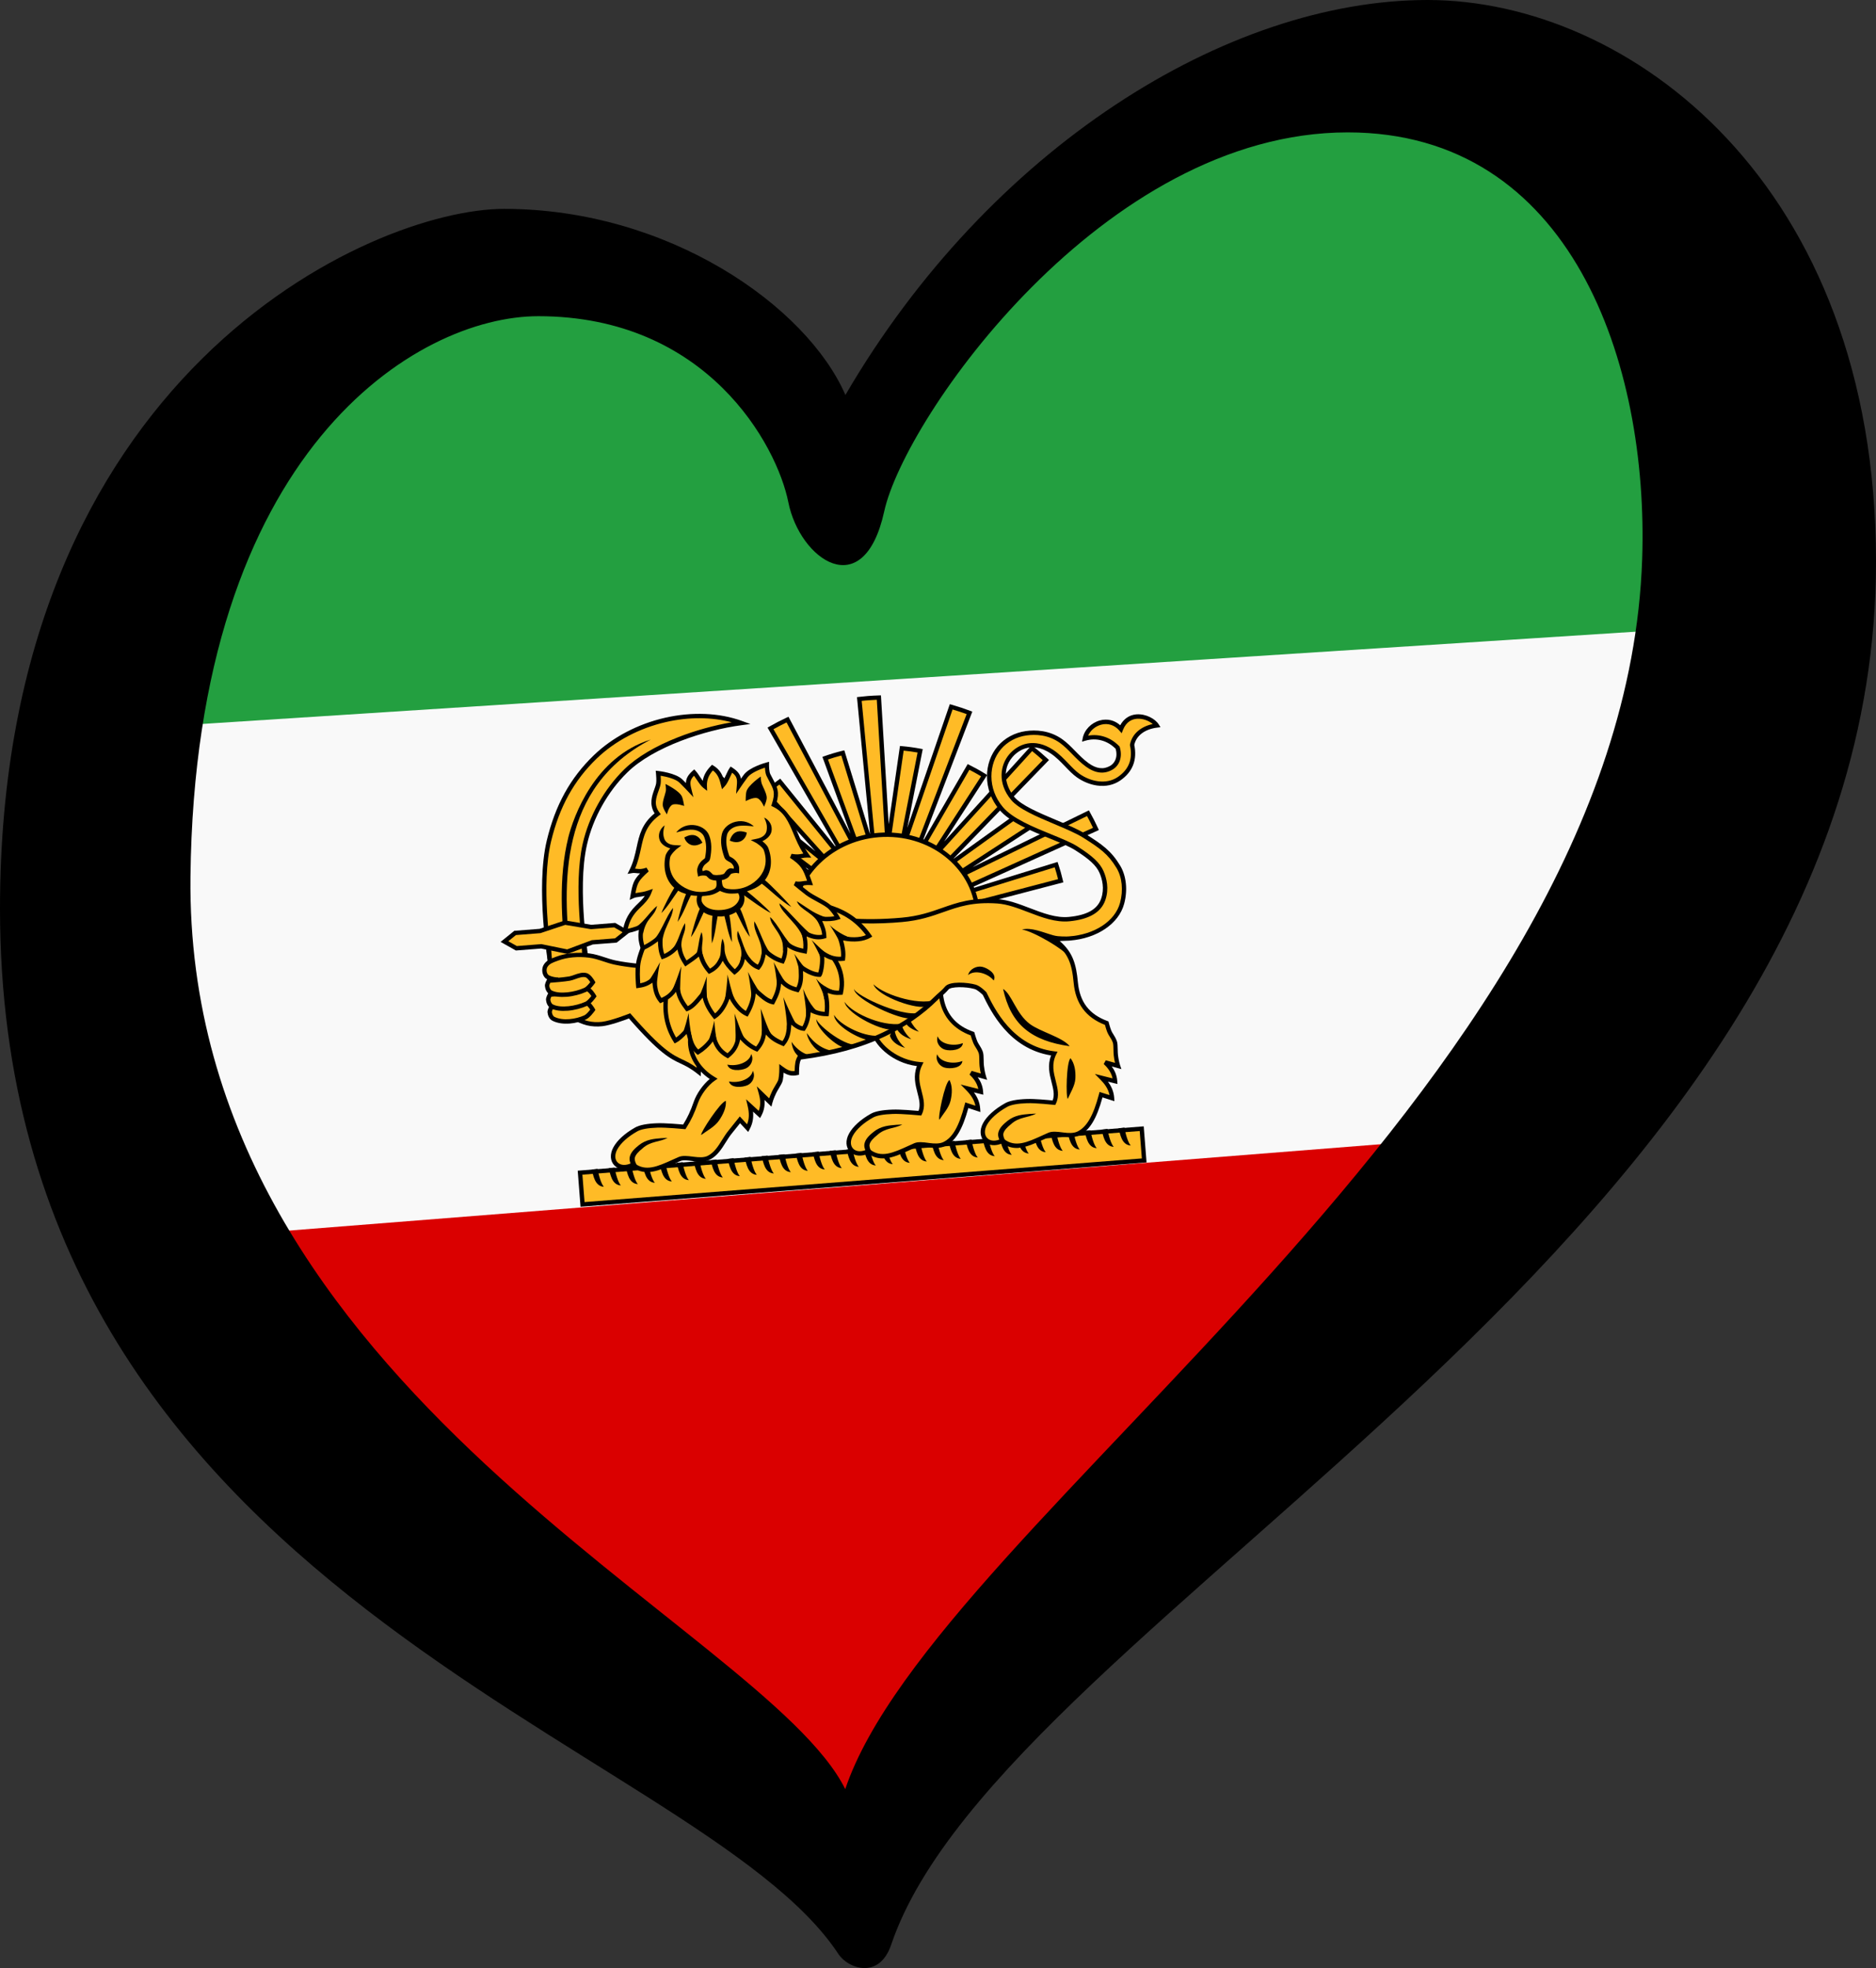 <?xml version="1.0" encoding="UTF-8" standalone="no"?>
<svg
   id="Flag_of_Iran_1964"
   data-name="Flag of Iran 1964"
   viewBox="0 0 125.33 131.451"
   version="1.1"
   width="125.33"
   height="131.451"
   xmlns="http://www.w3.org/2000/svg"
   xmlns:svg="http://www.w3.org/2000/svg">
  <rect x="0" y="0" width="125.33" height="131.451" fill="#333333" stroke="none"/>
  <defs
     id="defs1005">
    <style
       id="style1003">
      .cls-1 {
        fill: #fff;
      }

      .cls-2 {
        fill: #ffbb26;
      }

      .cls-3 {
        fill: #da0000;
      }

      .cls-4 {
        fill: #239f40;
      }
    </style>
  </defs>
  <g
     id="g7849">
    <g
       id="g7777">
      <path
         d="M 116.194,36.405 99.119,76.138 16.432,83.646 7.421,46.106 Z"
         id="path25-6"
         style="fill:#f9f9f9;fill-opacity:1;stroke-width:0.533" />
      <path
         d="M 17.438,82.341 94.295,76.262 56.661,124.369 Z"
         id="path23-2-5"
         style="fill:#da0000;fill-opacity:1;stroke-width:0.53" />
      <path
         d="M 14.864,27.312 37.715,16.518 56.847,30.612 78.636,9.468 109.459,7.579 119.556,41.529 6.361,48.813 Z"
         id="path27-6"
         style="fill:#239f40;fill-opacity:1;stroke-width:0.537" />
      <g
         id="layer1-5-7-2-3"
         transform="matrix(0.166,-0.013,0.013,0.166,-35.032,19.576)">
        <g
           id="g60-4-7-9-0">
          <g
             id="g36-2-0-9-0">
            <g
               id="path8-1-0-4-5">
              <path
                 class="cls-2"
                 d="m 408.9,302 c 0,0 -2.83,-30.54 3.26,-49.28 4.2,-12.93 10.69,-23.53 21.18,-32.17 16.39,-13.5 41.7,-17.06 59.46,-8.96 -15.55,0.81 -36.37,6.06 -47.65,15.48 -8.64,7.21 -15.39,17.35 -18.73,28.1 -5.68,18.28 -2.85,47.65 -2.85,47.65 l -14.66,-0.81 v 0 z"
                 id="path1013-3-4-2-7" />
              <path
                 d="m 424.53,303.74 -16.43,-0.91 -0.07,-0.75 c -0.03,-0.31 -2.77,-30.94 3.3,-49.63 4.51,-13.88 11.33,-24.24 21.45,-32.58 8,-6.59 18.53,-11.13 29.64,-12.77 11.03,-1.63 21.95,-0.32 30.74,3.69 l 3.25,1.48 -3.57,0.19 c -14.82,0.78 -35.88,5.89 -47.13,15.27 -8.46,7.06 -15.19,17.15 -18.46,27.69 -5.56,17.9 -2.84,47.01 -2.82,47.3 l 0.1,1.01 v 0 z m -14.82,-2.57 12.9,0.72 c -0.43,-5.35 -2.1,-30.66 2.97,-46.98 3.37,-10.85 10.3,-21.24 19.01,-28.51 5.3,-4.42 13.09,-8.27 22.53,-11.13 7.02,-2.13 14.65,-3.61 21.86,-4.28 -7.81,-2.76 -17,-3.53 -26.29,-2.16 -10.8,1.6 -21.02,6 -28.79,12.39 -9.86,8.12 -16.5,18.21 -20.9,31.77 -5.43,16.73 -3.66,43.38 -3.28,48.18 v 0 z"
                 id="path1015-5-3-5-3" />
            </g>
            <g
               id="path10-9-5-0-9">
              <path
                 d="m 419.98,252.06 c -5.25,15.85 -5.25,33.33 -4.73,48.35 l 1.95,-0.08 c -0.52,-14.95 -0.4,-32.19 4.65,-47.66 5.05,-15.47 14.95,-29.17 34.25,-37.32 -23.04,5.18 -33.42,28.54 -36.13,36.71 z"
                 id="path1018-8-3-8-5" />
            </g>
            <g
               id="g32-5-3-4-4">
              <g
                 id="path12-4-8-6-2">
                <path
                   class="cls-2"
                   d="m 408.78,290.51 h 14.01 v 31.42 h -14.01 z"
                   id="path1021-9-6-2-0" />
                <path
                   d="m 423.67,322.8 h -15.76 v -33.17 h 15.76 z m -14.01,-1.75 h 12.26 v -29.67 h -12.26 z"
                   id="path1023-3-6-8-2" />
              </g>
              <g
                 id="g22-0-3-1-4">
                <g
                   id="path14-4-3-8-9">
                  <path
                     class="cls-2"
                     d="m 464.84,349.8 c -8.42,-7.82 -9.05,-1.9 -25.9,-24.6 0,0 -7.36,2.25 -11.19,2.4 -2,0.08 -4.05,-0.18 -5.93,-0.8 -3.46,-1.13 -9.44,-5.2 -9.44,-5.2 l -1.54,-13.2 c 0,0 -3.04,-0.49 -3.95,-1.8 -0.78,-1.13 -0.79,-2.88 0,-4 1.13,-1.61 2.88,-1.99 5.05,-2.6 4.06,-1.14 8.59,-1.06 12.73,-0.2 3.67,0.76 6.52,2.53 10.1,3.6 11,3.29 34.24,5.4 34.24,5.4 l -4.17,40.99 v 0 z"
                     id="path1026-4-1-5-5" />
                  <path
                     d="m 465.53,351.63 -1.29,-1.19 c -2.66,-2.47 -4.47,-3.5 -6.39,-4.6 -3.95,-2.25 -8.04,-4.58 -19.25,-19.63 -1.85,0.54 -7.52,2.13 -10.83,2.26 -2.14,0.08 -4.3,-0.21 -6.23,-0.84 -3.54,-1.16 -9.41,-5.14 -9.66,-5.31 l -0.33,-0.22 -1.51,-12.96 c -1.06,-0.24 -3.05,-0.84 -3.87,-2.03 -0.99,-1.43 -0.99,-3.58 0,-5 1.23,-1.75 3.01,-2.24 5.07,-2.81 l 0.45,-0.13 c 3.88,-1.09 8.55,-1.16 13.14,-0.21 2.19,0.45 4.11,1.26 5.97,2.03 1.34,0.56 2.73,1.14 4.2,1.58 10.8,3.23 33.84,5.34 34.07,5.37 l 0.88,0.08 -4.44,43.62 h 0.02 z m -26.26,-27.46 0.37,0.5 c 11.27,15.19 15.24,17.45 19.08,19.64 1.61,0.92 3.27,1.87 5.42,3.69 l 3.91,-38.42 c -4.4,-0.42 -23.65,-2.39 -33.53,-5.35 -1.57,-0.47 -2.99,-1.07 -4.38,-1.65 -1.86,-0.78 -3.62,-1.52 -5.65,-1.94 -4.32,-0.89 -8.7,-0.83 -12.32,0.19 l -0.46,0.13 c -1.88,0.52 -3.24,0.9 -4.11,2.13 -0.58,0.82 -0.57,2.17 0,3 0.48,0.69 2.26,1.25 3.37,1.43 l 0.65,0.11 0.08,0.66 1.49,12.8 c 1.29,0.85 6.04,3.94 8.89,4.87 1.74,0.57 3.68,0.83 5.62,0.76 3.67,-0.14 10.9,-2.34 10.97,-2.36 l 0.59,-0.18 h 0.01 z"
                     id="path1028-2-2-8-4" />
                </g>
                <g
                   id="path16-6-2-7-3">
                  <path
                     class="cls-2"
                     d="m 407.99,319.2 c 0,0 5.64,0.06 8.34,-0.2 1.96,-0.19 3.61,-1.22 5.71,-0.4 1.25,0.49 2.41,3 2.41,3 0,0 -1.9,2.3 -3.29,2.8 -3.88,1.39 -9.25,1.69 -12.73,-0.4 -0.93,-0.56 -1.3,-1.78 -1.32,-2.8 0,-0.72 0.88,-2 0.88,-2 z"
                     id="path1031-1-1-2-7" />
                  <path
                     d="m 414.73,326.38 c -2.42,0 -4.83,-0.47 -6.76,-1.63 -1.26,-0.76 -1.72,-2.32 -1.74,-3.54 -0.01,-0.93 0.79,-2.15 1.03,-2.51 l 0.26,-0.38 h 0.46 c 0.06,0 5.63,0.06 8.25,-0.19 0.56,-0.05 1.11,-0.19 1.68,-0.33 1.28,-0.32 2.74,-0.67 4.43,-0.01 1.5,0.59 2.67,2.97 2.89,3.45 l 0.23,0.5 -0.35,0.42 c -0.21,0.25 -2.09,2.5 -3.67,3.07 -1.96,0.7 -4.34,1.16 -6.72,1.16 h 0.01 z m -6.27,-6.31 c -0.27,0.46 -0.48,0.94 -0.48,1.11 0,0.71 0.25,1.67 0.89,2.06 3.31,1.99 8.54,1.57 11.99,0.33 0.72,-0.26 1.81,-1.3 2.54,-2.11 -0.46,-0.84 -1.17,-1.85 -1.69,-2.06 -1.17,-0.46 -2.19,-0.21 -3.37,0.08 -0.61,0.15 -1.24,0.31 -1.93,0.37 -2.28,0.22 -6.51,0.22 -7.95,0.21 v 0 z"
                     id="path1033-4-7-2-3" />
                </g>
                <g
                   id="path18-0-1-5-0">
                  <path
                     class="cls-2"
                     d="m 407.77,314.2 c 0,0 5.64,0.06 8.34,-0.2 1.96,-0.19 4.7,-1.62 6.8,-0.8 1.25,0.49 2.41,3 2.41,3 0,0 -1.9,2.3 -3.29,2.8 -3.88,1.39 -10.35,2.09 -13.83,0 -0.93,-0.56 -1.3,-1.78 -1.32,-2.8 0,-0.72 0.88,-2 0.88,-2 z"
                     id="path1036-6-9-8-8" />
                  <path
                     d="m 414.29,321.19 c -2.48,0 -4.84,-0.42 -6.53,-1.44 -1.26,-0.76 -1.72,-2.32 -1.74,-3.54 -0.01,-0.93 0.79,-2.15 1.03,-2.51 l 0.26,-0.38 h 0.46 c 0.06,0 5.63,0.06 8.25,-0.19 0.58,-0.06 1.27,-0.24 2.01,-0.44 1.65,-0.45 3.52,-0.95 5.19,-0.3 1.5,0.59 2.67,2.97 2.89,3.45 l 0.23,0.5 -0.35,0.42 c -0.21,0.25 -2.09,2.5 -3.67,3.07 -2.32,0.83 -5.26,1.37 -8.04,1.37 v 0 z m -6.04,-6.12 c -0.27,0.46 -0.48,0.94 -0.48,1.11 0,0.71 0.25,1.67 0.89,2.06 3.02,1.81 9.02,1.39 13.08,-0.07 0.71,-0.26 1.81,-1.3 2.54,-2.11 -0.46,-0.84 -1.17,-1.85 -1.69,-2.06 -1.14,-0.44 -2.64,-0.04 -4.1,0.36 -0.81,0.22 -1.58,0.43 -2.3,0.5 -2.28,0.22 -6.51,0.22 -7.95,0.21 z"
                     id="path1038-7-1-4-0" />
                </g>
                <g
                   id="path20-2-9-0-3">
                  <path
                     class="cls-2"
                     d="m 407.77,308.6 c 0,0 5.64,0.06 8.34,-0.2 1.96,-0.19 4.7,-1.62 6.8,-0.8 1.25,0.49 2.41,3 2.41,3 0,0 -1.9,2.3 -3.29,2.8 -3.88,1.39 -10.35,2.09 -13.83,0 -0.93,-0.56 -1.3,-1.78 -1.32,-2.8 0,-0.72 0.88,-2 0.88,-2 z"
                     id="path1041-1-5-0-1" />
                  <path
                     d="m 414.29,315.59 c -2.48,0 -4.84,-0.42 -6.53,-1.44 -1.26,-0.76 -1.72,-2.32 -1.74,-3.54 -0.01,-0.93 0.79,-2.15 1.03,-2.51 l 0.26,-0.38 h 0.46 c 0.06,0 5.63,0.06 8.25,-0.19 0.58,-0.06 1.27,-0.24 2.01,-0.44 1.65,-0.45 3.52,-0.95 5.19,-0.3 1.5,0.59 2.67,2.97 2.89,3.45 l 0.23,0.5 -0.35,0.42 c -0.21,0.25 -2.09,2.5 -3.67,3.07 -2.32,0.83 -5.26,1.37 -8.04,1.37 v 0 z m -6.04,-6.12 c -0.27,0.46 -0.48,0.94 -0.48,1.11 0,0.71 0.25,1.67 0.89,2.06 3.02,1.81 9.02,1.39 13.08,-0.07 0.72,-0.26 1.81,-1.3 2.54,-2.11 -0.46,-0.84 -1.17,-1.85 -1.69,-2.06 -1.14,-0.44 -2.64,-0.04 -4.1,0.36 -0.81,0.22 -1.58,0.43 -2.3,0.5 -2.28,0.22 -6.51,0.21 -7.95,0.21 z"
                     id="path1043-5-6-5-4" />
                </g>
              </g>
              <g
                 id="path24-8-6-3-6">
                <path
                   class="cls-2"
                   d="m 426.32,294.61 h 9.48 l 4.55,-3.05 -4.53,-3.12 h -9.48 l -10.28,-2.55 -10.28,2.55 h -10.02 l -4.53,3.12 4.55,3.05 h 10.02 l 10.26,2.94 z"
                   id="path1047-3-3-6-8" />
                <path
                   d="m 416.06,298.47 -10.38,-2.98 h -10.17 l -5.84,-3.92 5.82,-4 h 10.19 l 10.39,-2.58 10.39,2.58 h 9.65 l 5.82,4 -5.84,3.92 h -9.63 l -10.38,2.98 z m -20.02,-4.73 h 9.88 l 10.14,2.91 10.14,-2.91 h 9.34 l 3.26,-2.19 -3.25,-2.23 h -9.32 l -10.17,-2.53 -10.18,2.53 h -9.86 l -3.25,2.23 3.26,2.19 v 0 z"
                   id="path1049-9-0-7-1" />
              </g>
              <g
                 id="path26-4-0-5-0">
                <path
                   class="cls-2"
                   d="m 544.26,205.6 c -1.17,0 -2.34,0.03 -3.5,0.08 l 1.07,63.03 -9.37,-41.99 c -2.44,0.4 -4.85,0.92 -7.22,1.55 l 11.99,43.02 -25.86,-59.63 c -2.4,0.9 -4.76,1.9 -7.08,2.99 l 28.53,59.99 -26.45,-38.41 c -2.07,1.23 -4.07,2.56 -6,3.98 l 25.3,33.03 -45.25,-42.56 c -1.81,1.67 -3.55,3.43 -5.22,5.24 l 48.27,42.59 -38.29,-23.2 c -1.36,1.84 -2.62,3.75 -3.79,5.73 l 45.48,24.73 1.75,-2.75 0.81,0.75 3.76,-3.44 1.84,-1.17 v 0.09 l 4.04,-1.5 v 0.08 l 3.49,-0.83 h 3.49 l 3.58,0.83 v -0.08 l 4.04,1.5 v -0.09 l 1.84,1.17 3.76,3.44 0.81,-0.75 1.29,2.09 -0.92,0.34 1.93,4.35 1.11,4.25 52.11,-9.37 c -0.33,-2.24 -0.77,-4.44 -1.32,-6.59 l -51.07,11.53 68.11,-24.55 c -0.81,-2.23 -1.71,-4.41 -2.7,-6.54 l -60.92,24.06 39.54,-21.49 c -1.17,-1.98 -2.42,-3.9 -3.78,-5.74 l -38.23,23.15 48.23,-42.54 c -1.66,-1.8 -3.4,-3.54 -5.2,-5.2 l -45.22,42.56 25.24,-33.06 c -1.92,-1.41 -3.91,-2.75 -5.97,-3.98 l -23.86,34.64 -0.64,-0.34 26.58,-55.89 c -2.33,-1.1 -4.71,-2.09 -7.12,-2.99 l -24.41,56.29 -0.37,-0.2 10.99,-39.46 c -2.39,-0.64 -4.81,-1.18 -7.26,-1.58 l -8.67,38.46 1.09,-59.48 c -1.45,-0.07 -2.9,-0.11 -4.36,-0.11 v 0 z"
                   id="path1052-8-1-5-4" />
                <path
                   d="m 562.87,295.02 -1.09,-4.2 -12.1,2.73 11.6,-4.18 -1.26,-2.83 -5.31,2.1 5.03,-2.73 -0.44,-0.98 v 0 l -1.2,-1.09 -0.76,0.46 0.64,-0.57 -2.98,-2.72 -1.35,-0.85 -3.71,-1.38 -3.97,-0.92 h -3.28 l -2.52,0.6 1.35,4.85 -2.03,-4.69 -0.7,0.17 -2.54,0.95 2.11,4.43 -2.86,-4.15 -0.39,0.15 -1.35,0.85 -2.98,2.72 0.65,0.57 -0.76,-0.46 -1.2,1.1 -0.64,-0.59 -1.63,2.55 -46.99,-25.56 0.46,-0.78 c 1.17,-1.98 2.46,-3.93 3.84,-5.8 l 0.47,-0.64 30.6,18.54 -41.6,-36.71 0.61,-0.66 c 1.8,-1.95 3.52,-3.68 5.27,-5.29 l 0.6,-0.55 38,35.75 -19.3,-25.19 0.72,-0.53 c 1.96,-1.44 4.01,-2.79 6.07,-4.02 l 0.7,-0.42 20.7,30.06 -24.19,-50.88 0.79,-0.37 c 2.33,-1.1 4.74,-2.12 7.14,-3.02 l 0.78,-0.29 21.13,48.73 -8.81,-31.62 0.85,-0.23 c 2.39,-0.64 4.84,-1.17 7.3,-1.57 l 0.82,-0.13 7.67,34.39 -0.94,-55.27 0.86,-0.03 c 1.37,-0.05 2.49,-0.08 3.53,-0.08 1.42,0 2.9,0.04 4.4,0.11 l 0.85,0.04 -0.95,51.76 6.97,-30.91 0.81,0.13 c 2.42,0.4 4.9,0.94 7.35,1.6 l 0.85,0.23 -8.64,31.01 20.88,-48.13 0.78,0.29 c 2.61,0.98 4.96,1.97 7.19,3.02 l 0.79,0.37 -24.2,50.9 20.71,-30.06 0.7,0.42 c 1.98,1.18 4.02,2.53 6.04,4.02 l 0.72,0.53 -19.3,25.28 38.04,-35.8 0.6,0.55 c 1.8,1.66 3.57,3.43 5.25,5.25 l 0.61,0.66 -41.56,36.67 30.55,-18.5 0.47,0.64 c 1.32,1.79 2.6,3.74 3.83,5.82 l 0.46,0.78 -27.74,15.08 48.36,-19.1 0.35,0.75 c 1,2.15 1.91,4.37 2.73,6.61 l 0.3,0.82 -55.67,20.07 38.14,-8.61 0.21,0.82 c 0.55,2.15 1,4.39 1.34,6.68 l 0.12,0.84 -53.74,9.66 v -0.02 z m 0.61,-4.59 0.67,2.58 50.47,-9.07 c -0.27,-1.64 -0.59,-3.26 -0.97,-4.84 z m -1.83,-4.52 1.27,2.86 h 0.01 l 67.28,-24.26 c -0.62,-1.65 -1.3,-3.29 -2.03,-4.9 l -65.51,25.87 0.02,0.04 -1.05,0.38 h 0.01 z m -1.73,-1.55 -0.6,0.55 0.77,-0.28 z m 0.76,-2.09 1.45,2.34 43.91,-23.87 c -0.9,-1.49 -1.84,-2.91 -2.79,-4.24 l -42.56,25.78 h -0.01 z m -78.05,-21.6 43.96,23.91 1.47,-2.31 -42.63,-25.82 c -0.99,1.38 -1.93,2.79 -2.81,4.23 h 0.01 z m 45.83,20.96 0.99,0.92 2.48,-2.27 -51.5,-48.44 c -1.31,1.23 -2.62,2.55 -3.96,3.98 l 51.96,45.85 0.02,-0.04 z m 28.38,-1.31 2.44,2.23 1,-0.93 0.02,0.04 51.91,-45.79 c -1.28,-1.36 -2.6,-2.68 -3.95,-3.95 z m -4.04,-2.78 3.25,2.06 0.63,0.57 30.37,-39.77 c -1.5,-1.08 -3.01,-2.08 -4.48,-2.98 l -23.83,34.6 -2.08,-1.09 26.56,-55.85 c -1.73,-0.79 -3.53,-1.55 -5.49,-2.3 l -24.46,56.39 -1.82,-0.99 10.94,-39.28 c -1.84,-0.47 -3.69,-0.88 -5.51,-1.2 l -10.38,46.01 1.23,-67.19 c -1.18,-0.05 -2.35,-0.07 -3.47,-0.07 v 0 c -0.8,0 -1.64,0 -2.61,0.05 l 1.19,69.58 h 3.32 l 2.6,0.6 v -0.24 l 4.04,1.5 z m -51.18,-37.18 30.47,39.77 0.58,-0.53 1.76,-1.12 -28.31,-41.11 c -1.53,0.93 -3.04,1.93 -4.51,2.98 h 0.01 z m 34.3,37.19 v 0.42 l 2.82,-1.05 -27.82,-64.16 c -1.83,0.71 -3.65,1.48 -5.44,2.3 l 29.89,62.84 0.56,-0.35 z m 4.04,-1.08 v 0.23 l 2.51,-0.6 h 0.12 L 531.8,227.71 c -1.84,0.32 -3.67,0.71 -5.46,1.17 l 13.3,47.71 0.33,-0.12 z"
                   id="path1054-0-2-4-8" />
              </g>
              <g
                 id="path28-8-1-1-4">
                <path
                   class="cls-2"
                   d="m 544.26,260.67 c -20.33,0 -37.05,15.02 -37.05,33.75 0,18.73 16.71,33.84 37.05,33.84 20.34,0 37.15,-15.1 37.15,-33.84 0,-18.74 -16.82,-33.75 -37.15,-33.75 z"
                   id="path1057-5-2-4-2" />
                <path
                   d="m 544.26,329.14 c -20.91,0 -37.93,-15.57 -37.93,-34.72 0,-19.15 17.01,-34.63 37.93,-34.63 20.92,0 38.02,15.53 38.02,34.63 0,19.1 -17.06,34.72 -38.02,34.72 z m 0,-67.59 c -19.95,0 -36.18,14.75 -36.18,32.88 0,18.13 16.23,32.97 36.18,32.97 19.95,0 36.27,-14.79 36.27,-32.97 0,-18.18 -16.27,-32.88 -36.27,-32.88 z"
                   id="path1059-4-8-3-7" />
              </g>
              <g
                 id="path30-0-4-2-9">
                <path
                   class="cls-2"
                   d="M 414.22,399.13 H 640.26 V 386.36 H 414.22 Z"
                   id="path1062-2-3-3-7" />
                <path
                   d="M 641.14,400 H 413.35 V 385.48 H 641.14 Z M 415.1,398.25 H 639.39 V 387.22 H 415.1 Z"
                   id="path1064-9-9-0-3" />
              </g>
            </g>
            <g
               id="path34-7-4-1-1">
              <path
                 d="m 421.37,385.37 c 0.16,2.41 0.99,6.26 1.94,7.37 -3.68,-0.53 -3.86,-4.96 -4.32,-7.28 l 2.37,-0.09 z m 6.84,0 c 0.16,2.41 0.99,6.26 1.94,7.37 -3.68,-0.53 -3.86,-4.96 -4.32,-7.28 l 2.37,-0.09 z m 6.84,0 c 0.16,2.41 0.99,6.26 1.94,7.37 -3.68,-0.53 -3.86,-4.96 -4.32,-7.28 l 2.37,-0.09 z m 6.84,0 c 0.16,2.41 0.99,6.26 1.94,7.37 -3.68,-0.53 -3.86,-4.96 -4.32,-7.28 l 2.37,-0.09 z m 6.84,0 c 0.16,2.41 0.99,6.26 1.94,7.37 -3.68,-0.53 -3.86,-4.96 -4.32,-7.28 l 2.37,-0.09 z m 6.84,0 c 0.16,2.41 0.99,6.26 1.94,7.37 -3.68,-0.53 -3.86,-4.96 -4.32,-7.28 l 2.37,-0.09 z m 6.84,0 c 0.16,2.41 0.99,6.26 1.94,7.37 -3.68,-0.53 -3.86,-4.96 -4.32,-7.28 l 2.37,-0.09 z m 6.84,0 c 0.16,2.41 0.99,6.26 1.94,7.37 -3.68,-0.53 -3.86,-4.96 -4.32,-7.28 l 2.37,-0.09 z m 6.84,0 c 0.16,2.41 0.99,6.26 1.94,7.37 -3.68,-0.53 -3.86,-4.96 -4.32,-7.28 l 2.37,-0.09 z m 6.84,0 c 0.16,2.41 0.99,6.26 1.94,7.37 -3.68,-0.53 -3.86,-4.96 -4.32,-7.28 l 2.37,-0.09 z m 6.84,0 c 0.16,2.41 0.99,6.26 1.94,7.37 -3.68,-0.53 -3.86,-4.96 -4.32,-7.28 l 2.37,-0.09 z m 6.84,0 c 0.16,2.41 0.99,6.26 1.94,7.37 -3.68,-0.53 -3.86,-4.96 -4.32,-7.28 l 2.37,-0.09 z m 6.84,0 c 0.16,2.41 0.99,6.26 1.94,7.37 -3.68,-0.53 -3.86,-4.96 -4.32,-7.28 l 2.37,-0.09 z m 6.84,0 c 0.16,2.41 0.99,6.26 1.94,7.37 -3.68,-0.53 -3.86,-4.96 -4.32,-7.28 l 2.37,-0.09 z m 6.84,0 c 0.16,2.41 0.99,6.26 1.94,7.37 -3.68,-0.53 -3.86,-4.96 -4.32,-7.28 l 2.37,-0.09 z m 6.84,0 c 0.16,2.41 0.99,6.26 1.94,7.37 -3.68,-0.53 -3.86,-4.96 -4.32,-7.28 l 2.37,-0.09 z m 6.84,0 c 0.16,2.41 0.99,6.26 1.94,7.37 -3.68,-0.53 -3.86,-4.96 -4.32,-7.28 l 2.37,-0.09 z m 6.84,0 c 0.16,2.41 0.99,6.26 1.94,7.37 -3.68,-0.53 -3.86,-4.96 -4.32,-7.28 l 2.37,-0.09 z m 6.84,0 c 0.16,2.41 0.99,6.26 1.94,7.37 -3.68,-0.53 -3.86,-4.96 -4.32,-7.28 l 2.37,-0.09 z m 6.84,0 c 0.16,2.41 0.99,6.26 1.94,7.37 -3.68,-0.53 -3.86,-4.96 -4.32,-7.28 l 2.37,-0.09 z m 6.84,0 c 0.16,2.41 0.99,6.26 1.94,7.37 -3.68,-0.53 -3.86,-4.96 -4.32,-7.28 l 2.37,-0.09 z m 6.84,0 c 0.16,2.41 0.99,6.26 1.94,7.37 -3.68,-0.53 -3.86,-4.96 -4.32,-7.28 l 2.37,-0.09 z m 6.84,0 c 0.16,2.41 0.99,6.26 1.94,7.37 -3.68,-0.53 -3.86,-4.96 -4.32,-7.28 l 2.37,-0.09 z m 6.84,0 c 0.16,2.41 0.99,6.26 1.94,7.37 -3.68,-0.53 -3.86,-4.96 -4.32,-7.28 l 2.37,-0.09 z m 6.84,0 c 0.16,2.41 0.99,6.26 1.94,7.37 -3.68,-0.53 -3.86,-4.96 -4.32,-7.28 l 2.37,-0.09 z m 6.84,0 c 0.16,2.41 0.99,6.26 1.94,7.37 -3.68,-0.53 -3.86,-4.96 -4.32,-7.28 l 2.37,-0.09 z m 6.84,0 c 0.16,2.41 0.99,6.26 1.94,7.37 -3.68,-0.53 -3.86,-4.96 -4.32,-7.28 l 2.37,-0.09 z m 6.84,0 c 0.16,2.41 0.99,6.26 1.94,7.37 -3.68,-0.53 -3.86,-4.96 -4.32,-7.28 l 2.37,-0.09 z m 6.84,0 c 0.16,2.41 0.99,6.26 1.94,7.37 -3.68,-0.53 -3.86,-4.96 -4.32,-7.28 l 2.37,-0.09 z m 6.84,0 c 0.16,2.41 0.99,6.26 1.94,7.37 -3.68,-0.53 -3.86,-4.96 -4.32,-7.28 l 2.37,-0.09 z m 6.84,0 c 0.16,2.41 0.99,6.26 1.94,7.37 -3.68,-0.53 -3.86,-4.96 -4.32,-7.28 l 2.37,-0.09 z m 6.84,0 c 0.16,2.41 0.99,6.26 1.94,7.37 -3.68,-0.53 -3.86,-4.96 -4.32,-7.28 l 2.37,-0.09 z"
                 id="path1068-2-4-8-5" />
            </g>
          </g>
          <g
             id="g58-6-8-2-2">
            <g
               id="path38-4-1-9-9">
              <path
                 class="cls-2"
                 d="m 553.63,353.64 c -4.42,7.37 1.71,13.95 -1.62,19.59 0,0 -7.08,-1.27 -10.76,-1.43 -2.55,-0.11 -6.31,-0.11 -8.49,0.89 -3.89,1.79 -7.25,4.24 -9.02,6.96 -3.22,4.96 0.71,9.55 6.52,7.12 5.2,4.78 11.32,1.72 18.82,-0.89 1.54,-0.54 3.79,0.04 5.68,0.43 1.97,0.4 4.2,0.72 6.06,0 4.42,-1.71 7.42,-6.74 10.22,-14.82 l 4.36,1.83 c 0.05,-3.45 -1.49,-6.09 -3.5,-8.48 l 5.2,1.75 c 0.03,-3.44 -1.65,-5.95 -3.36,-7.84 l 5,1.85 c 0,0 -0.42,-1.79 -0.5,-4.44 -0.05,-1.72 0.36,-4.23 0.02,-5.37 -0.58,-1.97 -1.35,-2.75 -1.85,-4.19 -0.4,-1.15 -0.89,-3.52 -0.89,-3.52 -15.06,-6.6 -11.82,-22.15 -9.05,-28.73 l -28.68,19.78 c -5.79,3.77 2.16,17.34 15.83,19.53 v 0 -0.02 z"
                 id="path1072-7-3-4-7" />
              <path
                 d="m 536.63,390.16 c -2.3,0 -4.47,-0.65 -6.53,-2.39 -2.92,1.05 -5.65,0.56 -7.23,-1.33 -1.59,-1.9 -1.53,-4.68 0.15,-7.27 1.76,-2.71 5.09,-5.3 9.38,-7.28 1.82,-0.84 4.73,-1.16 8.9,-0.97 3.09,0.14 8.42,1.02 10.25,1.33 1.04,-2.2 0.62,-4.6 0.13,-7.34 -0.57,-3.21 -1.2,-6.82 0.62,-10.63 -5.19,-1.09 -8.93,-3.61 -11.2,-5.6 -3.1,-2.72 -5.25,-6 -5.89,-9.01 -0.59,-2.78 0.16,-5.01 2.12,-6.28 l 31.12,-21.46 -1.16,2.75 c -0.7,1.67 -2.93,7.61 -2.1,13.91 0.83,6.34 4.43,10.94 10.7,13.69 l 0.41,0.18 0.09,0.44 c 0,0 0.48,2.33 0.86,3.42 0.19,0.55 0.43,1 0.7,1.52 0.37,0.71 0.8,1.5 1.15,2.71 0.25,0.85 0.17,2.12 0.09,3.46 -0.05,0.74 -0.09,1.51 -0.07,2.13 0.08,2.53 0.47,4.25 0.48,4.27 l 0.37,1.58 -3.7,-1.37 c 0.96,1.56 1.74,3.54 1.71,5.99 v 1.2 l -3.71,-1.24 c 1.14,1.8 2.05,4.02 2.01,6.77 l -0.02,1.3 -4.7,-1.97 c -3.05,8.49 -6.19,12.83 -10.42,14.47 -2.06,0.8 -4.46,0.47 -6.55,0.04 -0.2,-0.04 -0.4,-0.08 -0.61,-0.13 -1.62,-0.34 -3.46,-0.73 -4.6,-0.33 -0.83,0.29 -1.66,0.59 -2.45,0.88 -3.7,1.34 -7.12,2.58 -10.3,2.58 z m -6.18,-4.41 0.41,0.38 c 4.23,3.89 9.19,2.09 15.47,-0.19 0.8,-0.29 1.63,-0.59 2.47,-0.89 1.6,-0.56 3.69,-0.12 5.54,0.27 0.2,0.04 0.4,0.09 0.6,0.13 1.83,0.38 3.93,0.67 5.56,0.04 3.84,-1.49 6.75,-5.76 9.71,-14.29 l 0.31,-0.88 3.94,1.65 c -0.26,-2.21 -1.27,-4.24 -3.23,-6.57 l -2,-2.38 6.92,2.33 c -0.35,-2.72 -1.87,-4.71 -3.06,-6.02 l 0.95,-1.41 3.58,1.32 c -0.11,-0.78 -0.22,-1.83 -0.25,-3.06 -0.02,-0.7 0.03,-1.51 0.08,-2.29 0.07,-1.08 0.14,-2.3 -0.02,-2.86 -0.3,-1.03 -0.67,-1.72 -1.02,-2.38 -0.28,-0.53 -0.58,-1.08 -0.81,-1.77 -0.31,-0.89 -0.66,-2.44 -0.82,-3.19 -6.52,-2.99 -10.43,-8.13 -11.31,-14.87 -0.63,-4.77 0.38,-9.33 1.28,-12.21 l -26.43,18.23 c -1.7,1.1 -1.69,3.04 -1.38,4.47 1.14,5.36 7.91,12.04 16.85,13.47 l 1.28,0.2 -0.66,1.11 c -2.2,3.66 -1.58,7.15 -0.99,10.52 0.53,3.03 1.08,6.16 -0.63,9.06 l -0.31,0.52 -0.6,-0.11 c -0.07,-0.01 -7.07,-1.26 -10.64,-1.42 -3.83,-0.17 -6.55,0.11 -8.09,0.82 -4,1.84 -7.07,4.2 -8.65,6.64 -1.24,1.92 -1.35,3.91 -0.27,5.2 1.16,1.39 3.35,1.63 5.73,0.63 l 0.52,-0.22 z"
                 id="path1074-4-5-5-0" />
            </g>
            <g
               id="path40-3-6-9-2">
              <path
                 d="m 554.21,340.59 c -2.01,-0.74 -5.02,-2.39 -5.68,-5.31 l 2.18,-4.55 c -0.95,5.14 2.5,8.9 3.5,9.86 z m -3.29,2.77 c -2.01,-0.74 -5.02,-2.39 -5.68,-5.31 l 2.18,-4.55 c -0.95,5.14 2.5,8.9 3.5,9.86 z m -2.77,3.26 c -2.01,-0.74 -5.02,-2.39 -5.68,-5.31 l 2.18,-4.55 c -0.95,5.14 2.5,8.9 3.5,9.86 z m -3.53,30.56 c 0,0 -4.33,-0.23 -6.88,0.17 -1.69,0.26 -3.35,0.87 -4.77,1.84 -1.63,1.11 -3.59,2.53 -4.13,4.68 -0.24,0.96 0.05,1.93 0.28,2.67 0.23,0.75 0.46,1.34 0.46,1.34 l 1.93,-0.75 c 0,0 -0.27,-0.47 -0.46,-1.09 -0.19,-0.61 -0.27,-1.41 -0.18,-1.76 0.33,-1.34 1.78,-2.56 3.3,-3.59 3.62,-2.86 7.14,-2 10.46,-3.51 z m 15.03,-0.76 c 1.53,-2.06 4.13,-4.41 5.04,-7.26 0.91,-2.86 1.23,-5.86 0.2,-8.29 -1.96,0.85 -5.97,14.99 -5.25,15.55 z m 11.01,-22.75 c -0.51,2.91 -5.26,2.83 -7.31,2.09 -2.06,-0.73 -3.59,-3.24 -2.56,-5.59 0.82,3.2 5.96,4.69 9.88,3.5 z m 0.76,-7.15 c -0.51,2.91 -5.26,2.83 -7.31,2.09 -2.06,-0.73 -3.59,-3.24 -2.56,-5.59 0.82,3.2 5.96,4.69 9.88,3.5 z"
                 id="path1077-0-8-1-8" />
            </g>
            <g
               id="path42-9-7-8-3">
              <path
                 class="cls-2"
                 d="m 642.56,233.3 c 0.88,3.98 -0.88,6.72 -3.17,7.82 -3.45,1.65 -6.66,0.54 -9.54,-1.92 -3.75,-3.2 -6.29,-7.46 -9.63,-10.28 -4.24,-3.57 -9.36,-4.53 -13.76,-4.26 -4.41,0.27 -8.36,2.08 -11.19,4.93 -5.68,5.7 -7.14,15.92 -1.19,24.32 5.6,7.91 22.43,13.53 28.81,18.31 5.73,4.29 8.26,7.13 9.36,10.29 1.1,3.16 1.52,7.17 -0.18,11.03 -2.05,4.65 -6.94,6.64 -14.23,6.79 -9.69,0.19 -18.83,-8 -28.18,-9.37 -17.51,-2.57 -22.49,4.24 -38.76,4.43 -32.23,0.38 -45.38,-9.36 -45.38,-9.36 l -34.94,40.45 c -10.67,3.98 -11.23,18.67 0,26.58 -3.21,1.84 -6.39,5.66 -7.8,8.86 -1.77,4.03 -3.22,6.53 -5.41,9.45 0,0 -7.06,-1.26 -10.74,-1.42 -2.55,-0.11 -6.35,-0.09 -8.53,0.92 -3.89,1.79 -7.23,4.21 -8.99,6.94 -3.22,4.96 0.7,9.54 6.51,7.1 5.2,4.78 11.31,1.78 18.81,-0.84 1.54,-0.54 3.81,0.03 5.69,0.42 1.97,0.4 4.22,0.76 6.06,0 4.32,-1.79 6.27,-6.39 9.36,-9.61 1.45,-1.52 4.31,-4.6 4.31,-4.6 l 2.84,3.59 c 1.92,-2.98 2.01,-5.96 1.56,-8.94 l 3.58,3.84 c 1.89,-2.97 1.75,-5.94 1.28,-8.36 l 3.39,3.84 c 0,0 0.56,-1.67 1.93,-4.01 0.89,-1.52 2.61,-3.54 2.94,-4.68 0.56,-1.97 0.73,-4.51 0.73,-4.51 1.96,1.71 3.45,2.59 5.96,2.26 0.36,-3.57 0.62,-4.65 1.56,-6.1 12.47,-0.6 24.08,-2.59 34.59,-6.6 7.94,-3.03 15.3,-7.17 21.84,-12.71 1.71,-1.44 3.08,-2.21 4.68,-3.84 1.57,-1.61 8.09,-0.79 11.38,0.42 1.59,0.58 3.58,3.01 3.58,3.01 2.63,6.71 8.85,22.73 25.97,26.16 -4.42,7.37 1.68,14.01 -1.65,19.64 0,0 -7.06,-1.34 -10.74,-1.5 -2.55,-0.11 -6.26,-0.09 -8.44,0.92 -3.89,1.79 -7.32,4.21 -9.08,6.94 -3.22,4.96 0.7,9.63 6.51,7.19 5.2,4.78 11.31,1.7 18.81,-0.92 1.54,-0.54 3.81,0.03 5.69,0.42 1.97,0.4 4.2,0.72 6.06,0 4.42,-1.71 7.47,-6.72 10.28,-14.79 l 4.31,1.76 c 0.05,-3.45 -1.48,-6.05 -3.49,-8.44 l 5.23,1.76 c 0.03,-3.44 -1.68,-5.97 -3.39,-7.86 l 5.05,1.84 c 0,0 -0.47,-1.78 -0.55,-4.43 -0.05,-1.72 0.34,-4.21 0,-5.35 -0.58,-1.97 -1.34,-2.74 -1.84,-4.18 -0.4,-1.15 -0.83,-3.51 -0.83,-3.51 -9.02,-4.16 -11.01,-11.02 -11.1,-17.22 -0.12,-8.18 -1.48,-12.81 -7.16,-17.76 1.99,-0.32 4.04,-0.06 5.78,-0.04 10.84,0.12 19.72,-4.94 22.37,-12.38 1.77,-4.96 1.79,-10.53 -0.36,-14.78 -3.08,-6.09 -6.34,-8.72 -12.56,-13.37 -7.01,-5.25 -23.2,-11.1 -27.53,-17.22 -4.64,-6.55 -3.29,-13.27 0.55,-17.14 3.77,-3.79 9.94,-5.57 16.61,-0.33 4,3.14 6.43,7.6 9.73,10.36 3.85,3.22 10.56,5.88 16.33,2.51 5.99,-3.5 6.78,-8.68 6.2,-13.08 1,-3.61 4.46,-6.7 10.51,-6.98 -1.92,-3.68 -10.74,-7.39 -14.49,0.3 -4.5,-6.12 -13.1,-3.15 -14.71,2.68 4.5,-0.94 9.43,0.49 12.82,4.67 z"
                 id="path1080-0-8-3-0" />
              <path
                 d="m 590.57,390.19 c -2.29,0 -4.45,-0.65 -6.51,-2.38 -2.9,1.04 -5.62,0.55 -7.2,-1.34 -1.6,-1.92 -1.55,-4.73 0.13,-7.33 1.73,-2.66 5.08,-5.24 9.45,-7.26 1.82,-0.84 4.8,-1.18 8.85,-1 3.09,0.14 8.4,1.07 10.23,1.4 1.04,-2.2 0.62,-4.61 0.14,-7.36 -0.56,-3.24 -1.19,-6.87 0.66,-10.7 -16.61,-3.97 -22.75,-19.54 -25.41,-26.32 -0.59,-0.69 -2.06,-2.25 -3.12,-2.64 -3.65,-1.34 -9.41,-1.69 -10.45,-0.63 -1.04,1.06 -1.97,1.76 -2.95,2.5 -0.57,0.43 -1.16,0.87 -1.79,1.41 -6.32,5.35 -13.75,9.67 -22.09,12.85 -9.93,3.79 -21.19,5.96 -34.4,6.64 -0.65,1.13 -0.88,2.22 -1.19,5.34 l -0.07,0.69 -0.68,0.09 c -2.22,0.3 -3.75,-0.25 -5.38,-1.43 -0.12,0.9 -0.31,2.05 -0.6,3.06 -0.24,0.85 -1,1.92 -1.8,3.06 -0.44,0.63 -0.9,1.27 -1.22,1.82 -1.3,2.22 -1.85,3.83 -1.85,3.85 l -0.48,1.43 -2.57,-2.91 c 0.03,1.86 -0.34,4.02 -1.72,6.18 l -0.61,0.95 -2.61,-2.81 c 0.04,2.12 -0.36,4.53 -1.92,6.95 l -0.66,1.03 -2.97,-3.76 c -0.94,1.01 -2.63,2.81 -3.63,3.86 -0.97,1.01 -1.81,2.15 -2.71,3.36 -1.87,2.53 -3.81,5.15 -6.95,6.45 -2.08,0.86 -4.48,0.48 -6.57,0.05 -0.18,-0.04 -0.37,-0.08 -0.56,-0.12 -1.64,-0.35 -3.51,-0.74 -4.67,-0.33 -0.79,0.28 -1.57,0.56 -2.34,0.83 -6.43,2.32 -12,4.34 -16.94,0.18 -2.92,1.05 -5.65,0.56 -7.22,-1.32 -1.58,-1.89 -1.53,-4.68 0.15,-7.27 1.75,-2.7 5.08,-5.28 9.36,-7.26 1.83,-0.84 4.84,-1.18 8.94,-1 3.14,0.14 8.59,1.04 10.32,1.34 2.02,-2.74 3.36,-5.12 4.99,-8.84 1.39,-3.15 4.23,-6.56 7.07,-8.56 -5.38,-4.26 -8.21,-10.45 -7.44,-16.44 0.65,-5.05 3.73,-8.98 8.45,-10.82 l 35.33,-40.9 0.65,0.48 c 0,0 3.33,2.42 10.47,4.73 6.6,2.14 17.92,4.65 34.38,4.46 6.9,-0.08 11.74,-1.37 16.43,-2.62 6.34,-1.69 12.32,-3.29 22.46,-1.8 4.29,0.63 8.55,2.66 12.66,4.61 5.01,2.38 10.19,4.85 15.37,4.75 7.35,-0.14 11.62,-2.13 13.45,-6.27 1.74,-3.95 1.05,-7.83 0.16,-10.39 -1.04,-3.01 -3.58,-5.78 -9.06,-9.87 -2.22,-1.66 -5.86,-3.49 -9.72,-5.43 -7.29,-3.66 -15.56,-7.81 -19.28,-13.08 -2.94,-4.15 -4.29,-8.9 -3.92,-13.74 0.35,-4.52 2.2,-8.67 5.21,-11.7 3.06,-3.07 7.23,-4.91 11.76,-5.19 3.86,-0.23 9.49,0.35 14.38,4.47 1.7,1.43 3.15,3.16 4.68,4.99 1.52,1.82 3.1,3.71 4.96,5.29 2.98,2.55 5.8,3.14 8.6,1.8 1.8,-0.86 3.45,-3.05 2.74,-6.64 -2.98,-3.57 -7.38,-5.14 -11.82,-4.21 l -1.4,0.29 0.38,-1.38 c 0.9,-3.26 3.89,-5.89 7.43,-6.55 3.04,-0.56 5.88,0.37 7.98,2.57 1.58,-2.45 3.92,-3.81 6.71,-3.85 h 0.12 c 3.79,0 7.39,2.41 8.57,4.68 l 0.63,1.21 -1.37,0.06 c -4.97,0.24 -8.56,2.54 -9.66,6.18 0.75,6.11 -1.48,10.75 -6.65,13.77 -2.79,1.63 -6.08,2.09 -9.52,1.32 -2.77,-0.62 -5.54,-2.01 -7.81,-3.91 -1.58,-1.32 -2.93,-2.97 -4.36,-4.72 -1.61,-1.96 -3.27,-3.99 -5.35,-5.63 -7.91,-6.21 -13.82,-1.37 -15.45,0.26 -4.76,4.78 -3.66,11.49 -0.46,16.01 2.51,3.54 9.36,7.08 15.98,10.5 4.39,2.27 8.55,4.42 11.36,6.52 6.23,4.67 9.63,7.39 12.81,13.68 2.17,4.3 2.33,10.08 0.41,15.47 -2.77,7.79 -11.91,12.97 -22.82,12.97 h -0.39 c -0.5,0 -1.02,-0.03 -1.56,-0.06 -0.71,-0.03 -1.44,-0.07 -2.16,-0.06 4.87,4.87 5.87,9.72 5.98,17.04 0.12,7.93 3.49,13.16 10.59,16.44 l 0.41,0.19 0.08,0.45 c 0,0 0.42,2.31 0.79,3.38 0.19,0.56 0.43,1 0.7,1.52 0.37,0.7 0.79,1.5 1.15,2.7 0.25,0.85 0.18,2.12 0.1,3.47 -0.04,0.73 -0.09,1.49 -0.07,2.1 0.08,2.5 0.52,4.22 0.52,4.24 l 0.42,1.61 -3.79,-1.38 c 0.98,1.57 1.77,3.57 1.75,6.02 v 1.2 l -3.75,-1.25 c 1.13,1.79 2.04,4.01 2,6.74 l -0.02,1.28 -4.65,-1.89 c -3.04,8.46 -6.2,12.8 -10.48,14.46 -2.06,0.8 -4.46,0.47 -6.55,0.04 -0.18,-0.04 -0.37,-0.08 -0.56,-0.12 -1.64,-0.35 -3.51,-0.74 -4.67,-0.33 -0.85,0.3 -1.7,0.6 -2.51,0.9 -3.69,1.34 -7.09,2.58 -10.26,2.58 z m -6.15,-4.41 0.41,0.38 c 4.21,3.87 9.15,2.08 15.4,-0.19 0.82,-0.3 1.67,-0.61 2.53,-0.91 1.62,-0.56 3.74,-0.12 5.6,0.27 0.19,0.04 0.37,0.08 0.55,0.11 1.83,0.38 3.93,0.67 5.57,0.04 3.85,-1.49 6.86,-5.89 9.77,-14.27 l 0.3,-0.87 3.89,1.58 c -0.33,-2.77 -1.78,-4.85 -3.21,-6.55 l -2,-2.38 6.95,2.33 c -0.35,-2.71 -1.89,-4.71 -3.09,-6.03 l 0.95,-1.41 3.6,1.31 c -0.12,-0.79 -0.24,-1.83 -0.27,-3.05 -0.02,-0.69 0.02,-1.49 0.07,-2.26 0.06,-1.08 0.13,-2.31 -0.03,-2.87 -0.3,-1.03 -0.67,-1.72 -1.02,-2.38 -0.28,-0.53 -0.57,-1.08 -0.81,-1.76 -0.31,-0.9 -0.63,-2.44 -0.77,-3.19 -7.41,-3.57 -11.07,-9.39 -11.2,-17.81 -0.12,-7.65 -1.17,-12.16 -6.86,-17.12 l -1.4,-1.22 1.84,-0.3 c 1.52,-0.25 3.07,-0.17 4.43,-0.11 0.53,0.03 1.03,0.05 1.5,0.05 10.34,0.12 18.98,-4.63 21.54,-11.8 1.76,-4.95 1.64,-10.22 -0.32,-14.1 -3.01,-5.95 -6.12,-8.44 -12.3,-13.07 -2.7,-2.02 -6.78,-4.13 -11.11,-6.37 -6.81,-3.52 -13.85,-7.16 -16.6,-11.05 -5.03,-7.11 -3.3,-14.29 0.64,-18.26 3.88,-3.9 10.58,-6.05 17.77,-0.41 2.23,1.76 3.96,3.86 5.62,5.9 1.37,1.68 2.67,3.26 4.12,4.48 3.99,3.34 10.27,5.38 15.33,2.42 4.62,-2.7 6.51,-6.69 5.77,-12.21 l -0.02,-0.18 0.05,-0.17 c 1.13,-4.08 4.72,-6.8 9.73,-7.48 -1.37,-1.4 -3.77,-2.6 -6.17,-2.6 h -0.1 c -1.77,0.02 -4.21,0.74 -5.81,4.01 l -0.63,1.3 -0.86,-1.16 c -1.73,-2.35 -4.32,-3.41 -7.1,-2.9 -2.39,0.44 -4.47,1.97 -5.53,3.97 4.62,-0.45 9.06,1.44 12.12,5.22 l 0.13,0.16 0.04,0.2 c 0.85,3.88 -0.58,7.33 -3.65,8.79 -3.44,1.64 -6.97,0.95 -10.49,-2.05 -1.97,-1.68 -3.59,-3.62 -5.16,-5.5 -1.48,-1.77 -2.89,-3.45 -4.47,-4.78 -4.45,-3.74 -9.6,-4.27 -13.15,-4.06 -4.1,0.25 -7.87,1.91 -10.63,4.68 -2.72,2.73 -4.39,6.49 -4.7,10.6 -0.34,4.43 0.91,8.79 3.6,12.6 3.47,4.91 11.53,8.95 18.64,12.52 3.93,1.97 7.64,3.84 9.98,5.59 5.78,4.33 8.49,7.33 9.66,10.7 0.99,2.86 1.76,7.21 -0.21,11.67 -2.1,4.76 -7.01,7.15 -15.01,7.31 -5.6,0.1 -10.96,-2.45 -16.16,-4.92 -4.19,-1.99 -8.14,-3.87 -12.17,-4.46 -9.79,-1.44 -15.6,0.11 -21.76,1.76 -4.79,1.28 -9.74,2.6 -16.86,2.68 -9.25,0.11 -22.85,-0.6 -35.06,-4.58 -5.58,-1.82 -8.86,-3.67 -10.18,-4.5 l -34.58,40.04 -0.21,0.08 c -4.22,1.57 -6.97,5.03 -7.54,9.49 -0.74,5.72 2.23,11.68 7.74,15.56 l 1.12,0.79 -1.19,0.68 c -2.88,1.65 -6,5.2 -7.43,8.45 -1.76,4 -3.25,6.61 -5.51,9.62 l -0.32,0.43 -0.53,-0.09 c -0.07,-0.01 -7.05,-1.25 -10.62,-1.41 -3.77,-0.17 -6.58,0.12 -8.13,0.84 -3.99,1.84 -7.05,4.19 -8.62,6.62 -1.24,1.92 -1.35,3.91 -0.28,5.19 1.16,1.38 3.35,1.62 5.72,0.63 l 0.52,-0.22 0.41,0.38 c 4.25,3.91 9.25,2.11 15.57,-0.18 0.77,-0.28 1.56,-0.56 2.36,-0.84 1.62,-0.56 3.73,-0.12 5.6,0.27 0.19,0.04 0.37,0.08 0.55,0.11 1.83,0.38 3.93,0.72 5.55,0.05 2.69,-1.11 4.4,-3.43 6.21,-5.88 0.89,-1.2 1.81,-2.44 2.85,-3.53 1.43,-1.5 4.27,-4.56 4.3,-4.59 l 0.69,-0.75 2.67,3.38 c 1.02,-2.06 1.26,-4.31 0.81,-7.26 l -0.42,-2.79 4.68,5.03 c 1.18,-2.47 0.96,-4.86 0.6,-6.72 l -0.6,-3.14 4.57,5.18 c 0.32,-0.72 0.8,-1.7 1.45,-2.82 0.36,-0.61 0.84,-1.29 1.3,-1.95 0.65,-0.92 1.39,-1.97 1.55,-2.53 0.53,-1.86 0.7,-4.31 0.7,-4.33 l 0.12,-1.76 1.33,1.16 c 1.65,1.44 2.84,2.17 4.6,2.11 0.32,-3.01 0.62,-4.23 1.62,-5.77 l 0.24,-0.38 0.45,-0.02 c 13.22,-0.64 24.45,-2.78 34.32,-6.55 8.16,-3.11 15.42,-7.34 21.58,-12.56 0.67,-0.57 1.28,-1.02 1.87,-1.47 0.93,-0.7 1.8,-1.35 2.75,-2.32 2.04,-2.09 9.1,-0.97 12.3,0.21 1.76,0.65 3.73,3.01 3.95,3.27 l 0.09,0.11 0.09,0.22 c 2.61,6.65 8.72,22.21 25.29,25.53 l 1.21,0.24 -0.64,1.06 c -2.2,3.66 -1.59,7.17 -1,10.56 0.53,3.04 1.07,6.18 -0.64,9.08 l -0.31,0.53 -0.6,-0.11 c -0.07,-0.01 -7.04,-1.33 -10.61,-1.49 -3.71,-0.16 -6.49,0.13 -8.04,0.84 -4.07,1.88 -7.17,4.23 -8.72,6.62 -1.25,1.93 -1.35,3.95 -0.26,5.26 1.16,1.39 3.35,1.64 5.7,0.65 l 0.52,-0.22 z"
                 id="path1082-8-2-3-5" />
            </g>
            <g
               id="path44-0-5-1-6">
              <path
                 d="m 598.6,302.96 c 3.88,-0.68 8.17,1.76 12.35,3.29 2.49,0.91 4.74,0.61 5.57,1.18 l -3.77,0.68 4.71,8.29 c -2.24,-4.13 -14.64,-12.53 -18.85,-13.44 z m -9.41,23.16 c 0.98,7.09 3.31,12.56 7.43,16.63 4.12,4.07 9.89,6.7 17.43,8.36 -2.61,-3.83 -11.32,-6.69 -15.23,-10.11 -5.28,-4.62 -6.28,-12.46 -9.63,-14.88 z m 22.46,45.96 c 1.14,-2.26 3.28,-4.97 3.66,-7.92 0.38,-2.95 0.15,-5.96 -1.3,-8.2 -1.78,1.13 -3.18,15.68 -2.37,16.12 z m -25.94,-49.64 c 1.62,-2.55 -2.12,-5.21 -4.23,-5.83 -2.11,-0.61 -5.03,0.45 -5.86,2.87 2.85,-2.02 7.87,-0.21 10.08,2.96 v 0 z m -48.24,-2.21 c 1.45,5.18 17.44,11.91 20.69,10.33 l 4.62,-2.64 c -5.77,2.92 -20.88,-2.65 -25.3,-7.69 z m -7.93,1.14 c -0.24,4.21 17.91,14.31 22.14,13.61 l 4.76,-2.42 c -6.26,3.28 -26.74,-8.53 -26.9,-11.18 v 0 z m -4.19,4.99 c 0.8,5.29 15.47,13.63 18.89,12.4 l 4.92,-2.15 c -7.66,1.79 -20.82,-5.07 -23.81,-10.26 v 0 z m -4.56,4.86 c -0.37,4.05 9.1,10.51 13.56,11.31 l 5.13,-1.68 c -6.47,1.01 -16.85,-5.45 -18.69,-9.63 z m -7.23,1.16 c -0.52,3.45 7.49,12.15 11.07,12.46 l 5.33,-1.05 c -5.16,1.31 -15.87,-8.88 -16.4,-11.41 z m -4.21,5.27 c -0.21,1.89 2.19,6.98 5.79,8.63 l 5.43,-0.48 c -6.92,-0.74 -10.58,-6.89 -11.22,-8.15 z m -6.43,2.98 c 0.03,1.98 0.61,5.13 3.36,6.75 l 5.45,-0.19 c -5.6,-1.07 -8.18,-5.36 -8.81,-6.56 z m -26.39,7.12 c 0.51,2.91 5.26,2.83 7.31,2.09 2.06,-0.73 3.59,-3.24 2.56,-5.59 -0.82,3.2 -5.96,4.69 -9.88,3.5 z m 0.12,6.77 c 0.51,2.91 5.26,2.83 7.31,2.09 2.06,-0.73 3.59,-3.24 2.56,-5.59 -0.82,3.2 -5.96,4.69 -9.88,3.5 z m -12.78,20.56 c 2.22,-1.43 5.57,-2.8 7.53,-5.18 1.96,-2.38 3.42,-5.09 3.39,-7.69 -2.16,0.16 -11.38,12.11 -10.92,12.87 z m 134.62,1.93 c 0,0 -4.33,-0.23 -6.88,0.17 -1.69,0.26 -3.35,0.87 -4.77,1.84 -1.63,1.11 -3.59,2.53 -4.13,4.68 -0.24,0.96 0.05,1.93 0.28,2.67 0.23,0.75 0.46,1.34 0.46,1.34 l 1.93,-0.75 c 0,0 -0.27,-0.47 -0.46,-1.09 -0.19,-0.61 -0.27,-1.41 -0.18,-1.76 0.33,-1.34 1.78,-2.56 3.3,-3.59 3.62,-2.86 7.14,-2 10.46,-3.51 z M 450.3,375.17 c 0,0 -4.33,-0.23 -6.88,0.17 -1.69,0.26 -3.35,0.87 -4.77,1.84 -1.63,1.11 -3.59,2.53 -4.13,4.68 -0.24,0.96 0.05,1.93 0.28,2.67 0.23,0.75 0.46,1.34 0.46,1.34 l 1.93,-0.75 c 0,0 -0.27,-0.47 -0.46,-1.09 -0.19,-0.61 -0.27,-1.41 -0.18,-1.76 0.33,-1.34 1.78,-2.56 3.3,-3.59 3.62,-2.86 7.14,-2 10.46,-3.51 v 0 z"
                 id="path1085-3-6-9-1" />
            </g>
            <g
               id="path46-5-1-1-4">
              <path
                 class="cls-2"
                 d="m 510.21,308.91 -2.67,1.4 c -18.13,6.37 -32.1,6.16 -50.35,0 l -2.6,6.67 c -2.07,7.54 -0.93,14.18 1.9,19.54 1.73,-0.75 3.46,-2.38 5.19,-3.94 0.85,2.6 0.47,6.31 3.46,9.3 3.39,-1.73 5.49,-4.1 6.75,-5.83 0.58,3.56 2.07,6.26 5.06,8.2 3,-1.93 4.48,-4.63 5.06,-8.2 1.25,1.73 3.36,4.73 6.75,6.46 2.99,-2.99 2.95,-4.8 3.89,-7.78 1.51,3.1 3.44,4.67 6.83,6.41 2.99,-2.99 2.61,-6.7 3.46,-9.3 1.43,2.11 3.25,3.58 5.19,3.94 1.48,-1.93 2.56,-5.03 2.55,-7.83 2.79,1.99 5.38,2.59 7.14,2.72 0.7,-3.65 0.55,-6.46 -0.02,-9.71 2.63,0.82 3.13,1.57 6.36,1.58 2.16,-7.23 -0.41,-15.05 -7.92,-20.59 l -6.05,6.96 z"
                 id="path1088-3-2-2-8" />
              <path
                 d="m 476.96,345.28 -0.47,-0.31 c -2.57,-1.66 -4.21,-3.89 -5.05,-6.94 -1.67,1.92 -3.65,3.47 -5.89,4.62 l -0.57,0.29 -0.45,-0.45 c -2.32,-2.32 -2.79,-5.07 -3.16,-7.28 -0.06,-0.35 -0.12,-0.69 -0.18,-1.01 -1.41,1.26 -2.86,2.47 -4.34,3.11 l -0.74,0.32 -0.38,-0.71 c -3.24,-6.12 -3.92,-13.1 -1.97,-20.18 l 0.03,-0.09 2.9,-7.44 0.79,0.27 c 9.33,3.15 17.25,4.62 24.94,4.65 h 0.2 c 7.76,0 15.58,-1.47 24.58,-4.63 l 2.46,-1.29 6.47,-7.45 0.65,0.48 c 7.53,5.55 10.61,13.61 8.24,21.54 l -0.19,0.62 h -0.65 c -2.44,0 -3.47,-0.42 -4.78,-0.95 -0.16,-0.06 -0.32,-0.13 -0.49,-0.2 0.42,3.07 0.35,5.64 -0.21,8.56 l -0.15,0.76 -0.78,-0.06 c -1.55,-0.12 -3.81,-0.58 -6.29,-2.04 -0.29,2.47 -1.26,5.01 -2.64,6.81 l -0.33,0.43 -0.53,-0.1 c -1.62,-0.3 -3.21,-1.29 -4.6,-2.83 -0.04,0.22 -0.08,0.44 -0.12,0.67 -0.37,2.21 -0.84,4.95 -3.16,7.28 l -0.45,0.45 -0.57,-0.29 c -2.65,-1.35 -4.61,-2.69 -6.16,-4.96 -0.55,1.98 -1.13,3.75 -3.55,6.17 l -0.45,0.45 -0.57,-0.29 c -2.68,-1.37 -4.58,-3.46 -5.91,-5.17 -0.85,3.01 -2.48,5.22 -5.03,6.87 l -0.47,0.31 h 0.02 z m -4.54,-11.44 0.34,2.08 c 0.53,3.28 1.87,5.61 4.2,7.28 2.33,-1.67 3.67,-4 4.2,-7.28 l 0.34,-2.08 1.34,1.85 c 1.13,1.57 2.98,4.12 5.77,5.75 1.84,-1.99 2.23,-3.39 2.75,-5.29 0.14,-0.52 0.29,-1.07 0.48,-1.67 l 0.66,-2.08 0.96,1.96 c 1.25,2.55 2.76,4.04 5.86,5.71 1.56,-1.82 1.9,-3.87 2.24,-5.87 0.16,-0.93 0.31,-1.8 0.57,-2.62 l 0.55,-1.69 1,1.47 c 1.21,1.78 2.65,2.99 4.1,3.44 1.25,-1.86 2.05,-4.53 2.04,-6.84 v -1.71 l 1.38,0.99 c 2.25,1.61 4.36,2.24 5.91,2.47 0.53,-3.29 0.32,-5.84 -0.16,-8.6 l -0.25,-1.42 1.37,0.43 c 0.81,0.26 1.43,0.5 1.97,0.72 1.08,0.44 1.84,0.74 3.47,0.81 1.74,-6.76 -0.89,-13.59 -7.14,-18.51 l -5.62,6.47 -2.93,1.52 c -17.7,6.22 -31.83,6.3 -50.12,0.27 l -2.28,5.85 c -1.73,6.34 -1.23,12.57 1.46,18.09 1.27,-0.74 2.6,-1.94 3.89,-3.11 l 1.33,-1.2 0.42,1.28 c 0.27,0.82 0.42,1.69 0.57,2.62 0.34,1.99 0.69,4.04 2.24,5.86 2.29,-1.28 4.26,-3.05 5.86,-5.26 l 1.23,-1.71 z"
                 id="path1090-8-4-4-3" />
            </g>
            <g
               id="path48-1-4-4-2">
              <path
                 d="m 523.03,322.32 -4.3,-0.26 -1.4,2.6 c -0.07,-3.53 -2.15,-6.7 -2.56,-8.61 0.97,2.01 3.94,4.31 8.25,6.27 z m -8.13,7.6 -3.62,-1.3 -1.74,2.42 c 0.41,-3.51 -0.2,-9.25 -0.34,-11.19 0.69,2.11 2.51,7.6 5.7,10.07 z m -9.53,3.92 -2.13,-1.3 -1.74,2.42 c 0.41,-3.51 -0.34,-10.48 -0.47,-12.42 0.69,2.11 3.05,8.95 4.35,11.29 h -0.01 z m -10.37,3.08 -2.13,-1.3 -1.74,2.42 c 0.41,-3.51 0.61,-9.74 0.47,-11.68 0.69,2.11 2.1,8.21 3.41,10.56 z m -10.63,1.17 -2.13,-1.3 -1.74,2.42 c 0.41,-3.51 0.61,-9.74 0.47,-11.68 0.69,2.11 2.1,8.21 3.41,10.56 z m -15.05,0.37 2.13,-1.3 1.74,2.42 c -0.41,-3.51 -0.61,-7.9 -0.47,-9.84 -0.69,2.11 -2.1,6.37 -3.41,8.72 z m -10.05,-3.85 2.13,-1.3 1.74,2.42 c -0.41,-3.51 -0.61,-7.9 -0.47,-9.84 -0.69,2.11 -2.1,6.37 -3.41,8.72 z"
                 id="path1093-1-5-4-3" />
            </g>
            <g
               id="path50-5-6-3-3">
              <path
                 class="cls-2"
                 d="m 452.16,288.06 c 0,0 -6.69,10.7 -8.03,16.23 -0.87,3.57 -0.75,9.14 -0.75,9.14 2.17,-0.12 4.35,-0.56 6.52,-2.51 0.22,3.05 -0.11,6.09 2.01,9.14 2.17,-0.76 4.85,-1.77 7.02,-5.49 0.17,3.79 0.94,6.03 3.26,9.6 2.85,-0.83 5.08,-3.92 7.28,-5.94 0.05,2.76 0.8,5.85 3.51,9.83 3.56,-1.94 5.62,-6.44 6.45,-8.99 0.9,2.41 2.89,7.04 6.45,8.99 2.71,-3.98 3.47,-7.06 3.51,-9.83 2.19,2.03 4.43,5.11 7.28,5.94 2.32,-3.57 3.09,-5.81 3.26,-9.6 2.17,3.72 4.85,4.72 7.02,5.49 2.12,-3.05 1.78,-6.09 2.01,-9.14 2.17,1.95 5.15,3.64 7.33,3.77 0.43,-0.39 2.13,-5.74 1.31,-8.93 2.56,2.02 4.74,3.37 8.52,3.27 0.62,-2.95 0.09,-5.91 -0.54,-8.58 4.1,1.41 8.55,1.79 11.72,0.27 -7.4,-12.53 -19.1,-14.57 -31.96,-16.73 -14.56,12.06 -32.03,14.31 -53.18,4.08 v 0 z"
                 id="path1096-5-5-9-8" />
              <path
                 d="m 486.16,329.21 -0.7,-0.38 c -2.34,-1.28 -4.36,-3.76 -6,-7.39 -1.03,2.34 -2.97,5.7 -6.06,7.39 l -0.7,0.38 -0.45,-0.65 c -1.98,-2.91 -3.12,-5.61 -3.51,-8.37 -0.12,0.13 -0.25,0.26 -0.37,0.39 -1.69,1.76 -3.6,3.76 -5.94,4.44 l -0.62,0.18 -0.35,-0.54 c -1.9,-2.92 -2.8,-4.99 -3.19,-7.63 -2.1,2.47 -4.43,3.29 -6.08,3.86 l -0.63,0.22 -0.38,-0.55 c -1.87,-2.69 -1.97,-5.34 -2.08,-7.91 v -0.03 c -1.99,1.29 -3.96,1.58 -5.69,1.68 l -0.91,0.05 -0.02,-0.91 c 0,-0.23 -0.1,-5.72 0.78,-9.37 1.35,-5.6 7.86,-16.04 8.14,-16.49 l 0.42,-0.66 0.71,0.34 c 10.19,4.93 19.81,7.03 28.6,6.24 8.42,-0.75 16.38,-4.19 23.64,-10.2 l 0.31,-0.26 0.39,0.07 c 12.81,2.15 24.9,4.19 32.56,17.15 l 0.48,0.82 -0.86,0.41 c -2.78,1.33 -6.7,1.4 -10.92,0.22 0.49,2.39 0.76,4.92 0.22,7.48 l -0.14,0.68 -0.69,0.02 c -3.29,0.09 -5.48,-0.88 -7.46,-2.24 0.02,3.19 -1.14,7.07 -1.81,7.68 l -0.27,0.25 -0.37,-0.02 c -2.13,-0.12 -4.59,-1.46 -6.49,-2.87 -0.1,2.55 -0.22,5.19 -2.07,7.87 l -0.38,0.55 -0.63,-0.22 c -1.65,-0.58 -3.98,-1.4 -6.08,-3.86 -0.39,2.64 -1.29,4.71 -3.19,7.63 l -0.35,0.54 -0.62,-0.18 c -2.33,-0.68 -4.25,-2.68 -5.94,-4.44 -0.13,-0.13 -0.25,-0.26 -0.37,-0.39 -0.39,2.76 -1.53,5.46 -3.51,8.37 l -0.45,0.65 z m -6.79,-12.78 0.88,2.34 c 1.47,3.93 3.28,6.66 5.37,8.1 1.95,-3.04 2.85,-5.74 2.9,-8.65 l 0.03,-1.95 1.43,1.33 c 0.59,0.54 1.16,1.14 1.76,1.77 1.44,1.5 2.92,3.05 4.56,3.75 1.97,-3.14 2.6,-5.16 2.75,-8.58 l 0.13,-2.96 1.5,2.56 c 1.84,3.15 4.03,4.18 5.91,4.87 1.23,-2.09 1.32,-4.2 1.41,-6.42 0.02,-0.56 0.05,-1.15 0.09,-1.73 l 0.13,-1.77 1.32,1.19 c 2,1.8 4.48,3.16 6.26,3.48 0.53,-1.33 1.58,-5.33 0.95,-7.78 l -0.64,-2.51 2.03,1.61 c 2.48,1.96 4.34,3.01 7.24,3.08 0.37,-2.54 -0.09,-5.1 -0.66,-7.51 l -0.37,-1.54 1.5,0.52 c 3.87,1.33 7.5,1.56 10.15,0.68 -7.2,-11.37 -18.47,-13.37 -30.43,-15.38 -7.46,6.09 -15.63,9.57 -24.29,10.34 -8.91,0.8 -18.59,-1.24 -28.81,-6.06 -1.46,2.41 -6.41,10.76 -7.51,15.31 -0.62,2.57 -0.72,6.28 -0.73,7.99 1.64,-0.18 3.36,-0.68 5.07,-2.22 l 1.32,-1.19 0.13,1.77 c 0.04,0.58 0.07,1.16 0.09,1.73 0.09,2.22 0.17,4.33 1.41,6.42 1.88,-0.69 4.07,-1.72 5.91,-4.87 l 1.5,-2.56 0.13,2.96 c 0.15,3.42 0.78,5.45 2.75,8.58 1.64,-0.71 3.12,-2.25 4.56,-3.75 0.6,-0.63 1.18,-1.23 1.76,-1.77 l 1.43,-1.33 0.03,1.95 c 0.05,2.91 0.95,5.61 2.9,8.65 1.34,-0.94 3.8,-3.23 5.36,-8.06 l 0.77,-2.38 h 0.02 z m 36.25,-2.31 z"
                 id="path1098-6-2-1-3" />
            </g>
            <g
               id="path52-5-9-9-2">
              <path
                 d="m 529.11,301.6 -2.55,-0.25 -0.32,2.88 c -1.41,-3.28 -3.58,-7.91 -4.68,-9.58 1.07,1.95 6.61,6.37 10.52,6.95 z m -7.89,6.27 -3.4,-1.94 0.37,4.42 c -1.2,-3.35 -3.08,-8.08 -4.08,-9.8 1.58,1.66 4.86,5.67 7.11,7.33 v 0 z m -8.87,5.97 -2.99,-2.45 -0.46,4.41 c -0.55,-3.49 -1.51,-8.45 -2.17,-10.29 1.24,1.89 3.72,6.35 5.62,8.33 z m -9.67,3.24 -2.3,-1.04 -1.39,2.6 c -0.08,-3.53 -0.36,-8.55 -0.77,-10.46 0.98,2.01 2.84,6.72 4.46,8.9 z m -21.23,4.5 -1.97,-1.5 -2.02,2.23 c 0.83,-3.45 1.84,-8.65 1.94,-10.59 0.43,2.16 1.03,7.39 2.05,9.86 z m 10.62,-1.4 -2.3,-1.04 -1.39,2.6 c -0.08,-3.53 -0.36,-8.55 -0.77,-10.46 0.98,2.01 2.84,6.72 4.46,8.9 z m -25.39,0.52 2.3,-1.04 1.39,2.6 c 0.08,-3.53 0.36,-8.55 0.77,-10.46 -0.98,2.01 -2.84,6.72 -4.46,8.9 z m -10.52,-3.47 2.3,-1.04 1.39,2.6 c 0.08,-3.53 0.93,-9.84 1.34,-11.75 -0.98,2.01 -3.4,8.01 -5.03,10.18 v 0 z m -8.95,-4.9 2.42,-0.78 1.04,2.73 c 0.54,-3.49 1.53,-7.8 2.18,-9.65 -1.23,1.89 -3.75,5.71 -5.64,7.7 z"
                 id="path1101-9-1-1-8" />
            </g>
            <g
               id="path54-9-8-6-1">
              <path
                 class="cls-2"
                 d="m 509.32,277.42 c 2.33,0.64 3.29,-0.12 5.99,0.25 -1.44,-5.61 -1.86,-7.59 -6.74,-11.38 3.6,0.95 4.15,0.07 6.43,0.29 -5.08,-8.43 -4.15,-16.97 -11.73,-21.33 2.37,-5.73 0.82,-6.89 -1.24,-12.09 -0.51,-1.3 -0.25,-4.14 -0.25,-4.14 0,0 -6.49,1.21 -8.83,3.84 -1.35,1.52 -3.05,3.65 -3.05,3.65 0.53,-3.19 0.18,-4.59 -2.52,-6.66 -1.14,1.42 -2.43,4.59 -3.78,5.82 -0.46,-2.89 -1.09,-5.36 -3.7,-7.21 -2.28,2 -3.59,4.24 -3.7,7.21 -1.36,-1.24 -2.65,-4.41 -3.78,-5.82 -2.7,2.07 -3.06,3.47 -2.52,6.66 0,0 -1.7,-2.13 -3.05,-3.65 -2.34,-2.63 -8.83,-3.84 -8.83,-3.84 0,0 0.07,2.79 -0.25,4.14 -0.75,3.12 -4.44,7.17 -1.24,12.09 -9.19,5.82 -7.19,13.63 -12.26,22.06 2.29,-0.22 2.72,0.91 6.32,-0.04 -4.88,3.78 -5.22,4.55 -6.66,10.15 1.77,-0.64 3.27,-0.13 6.72,-1.01 -1.17,2.5 -3.69,4.33 -5.1,5.51 -3.47,2.93 -4.9,5.86 -5.76,9.25 2.28,0.03 4.55,-0.7 6.83,-1.29 -0.78,2.7 -1.17,4.69 -0.24,8.58 3.42,-1.25 5.11,-2.57 7.3,-3.86 -0.28,2.5 -0.43,5.44 0.47,7.94 2.28,-0.61 4.55,-1.97 6.83,-4.29 -0.05,3.27 0.93,5.59 2.12,7.72 2.09,-1.19 4.2,-2.38 5.89,-3.86 0.68,2.32 0.84,4.33 3.3,7.72 3.75,-1.52 4.52,-3.73 5.89,-5.79 0.52,1.91 1.45,4 4.19,6.92 3.59,-2.36 3.41,-4.73 4.42,-7.09 0.82,1.7 2.55,4.69 5.26,5.94 2.04,-2.11 2.36,-4.98 2.94,-6.7 1.84,2.09 3.98,3.91 6.94,4.98 1.54,-2.81 1.59,-5.17 1.47,-7.47 2.59,2.72 5.19,3.49 7.78,4.21 0.65,-2.55 0.47,-5.11 0,-7.66 2.73,1.96 5.47,2.89 8.2,2.3 0.14,-2.82 -0.77,-4.93 -1.68,-7.28 2.75,0.48 5.38,0.73 7.57,0.19 0,0 -1.5,-3.35 -3.36,-4.98 -2.41,-2.1 -5.66,-3.63 -8.06,-5.74 -1.39,-1.22 -4.51,-4.26 -4.51,-4.26 v 0 z"
                 id="path1104-5-8-7-5" />
              <path
                 d="m 482.22,312.11 -0.5,-0.54 c -2.08,-2.22 -3.16,-4 -3.79,-5.49 -1,1.61 -2.27,3.34 -5.33,4.58 l -0.64,0.26 -0.4,-0.56 c -2.08,-2.88 -2.6,-4.83 -3.08,-6.71 -1.46,1.1 -3.12,2.04 -4.73,2.96 l -1,0.57 -0.43,-0.77 c -0.96,-1.73 -1.86,-3.67 -2.14,-6.22 -1.87,1.59 -3.82,2.67 -5.82,3.2 l -0.78,0.21 -0.27,-0.75 c -0.76,-2.11 -0.82,-4.48 -0.68,-6.58 -1.61,1 -3.27,2.04 -5.97,3.03 l -0.92,0.34 -0.23,-0.96 c -0.81,-3.37 -0.65,-5.46 -0.15,-7.56 -1.82,0.48 -3.7,0.96 -5.61,0.93 h -1.11 l 0.27,-1.09 c 0.74,-2.9 2.03,-6.32 6.04,-9.7 0.19,-0.16 0.4,-0.33 0.62,-0.51 0.99,-0.81 2.25,-1.84 3.22,-3.07 -0.9,0.13 -1.64,0.18 -2.29,0.22 -0.93,0.05 -1.6,0.09 -2.31,0.35 l -1.56,0.57 0.41,-1.6 c 1.21,-4.69 1.75,-6.21 4.58,-8.69 -0.56,-0.03 -1.01,-0.12 -1.44,-0.2 -0.59,-0.12 -1.11,-0.22 -1.87,-0.14 l -1.73,0.16 0.89,-1.48 c 1.82,-3.02 2.7,-5.96 3.56,-8.81 1.44,-4.78 2.8,-9.31 8.28,-13.07 -2,-3.76 -0.5,-7.1 0.62,-9.59 0.4,-0.88 0.77,-1.71 0.94,-2.44 0.24,-1.01 0.25,-3.17 0.23,-3.91 l -0.03,-1.08 1.06,0.2 c 0.28,0.05 6.81,1.3 9.32,4.12 0.43,0.49 0.9,1.04 1.34,1.56 0.14,-1.71 0.96,-3.08 3.05,-4.68 l 0.68,-0.52 0.53,0.67 c 0.52,0.65 1.04,1.57 1.58,2.55 0.3,0.54 0.62,1.11 0.94,1.63 0.52,-2.11 1.73,-3.95 3.7,-5.68 l 0.52,-0.45 0.56,0.4 c 2.28,1.61 3.18,3.66 3.69,5.86 0.35,-0.55 0.69,-1.17 1.02,-1.76 0.55,-0.98 1.06,-1.9 1.58,-2.55 l 0.53,-0.67 0.68,0.52 c 2.09,1.6 2.91,2.97 3.05,4.68 0.44,-0.52 0.9,-1.07 1.34,-1.56 2.51,-2.82 9.04,-4.07 9.32,-4.12 l 1.14,-0.21 -0.11,1.15 c -0.09,1.02 -0.12,2.93 0.19,3.73 0.36,0.9 0.7,1.69 1.01,2.38 1.43,3.25 2.24,5.12 0.5,9.67 4.48,2.89 5.95,7.33 7.5,12.01 0.99,3 2.02,6.11 3.89,9.22 l 0.89,1.48 -1.73,-0.16 c -0.76,-0.07 -1.31,0 -1.9,0.06 -0.46,0.05 -0.95,0.11 -1.56,0.11 2.89,2.8 3.48,5.09 4.6,9.46 l 0.42,1.63 -1.29,-0.17 c -1.13,-0.15 -1.93,-0.09 -2.71,-0.03 -0.24,0.02 -0.48,0.04 -0.73,0.05 0.93,0.88 1.99,1.89 2.65,2.47 1.16,1.01 2.57,1.93 3.94,2.81 1.41,0.91 2.87,1.84 4.11,2.93 1.99,1.74 3.52,5.14 3.59,5.28 l 0.43,0.96 -1.02,0.25 c -2.02,0.49 -4.36,0.35 -6.41,0.06 0.72,1.9 1.31,3.81 1.19,6.22 l -0.03,0.67 -0.65,0.14 c -2.33,0.51 -4.71,0.06 -7.23,-1.38 0.27,2.31 0.17,4.24 -0.31,6.1 l -0.22,0.87 -0.86,-0.24 c -2.06,-0.57 -4.34,-1.21 -6.64,-3.04 -0.06,1.77 -0.41,3.69 -1.61,5.88 l -0.36,0.66 -0.7,-0.26 c -2.28,-0.83 -4.28,-2.14 -6.22,-4.08 -0.44,1.66 -1.06,3.85 -2.74,5.59 l -0.43,0.44 -0.56,-0.26 c -2.07,-0.95 -3.62,-2.79 -4.71,-4.57 -0.55,1.77 -1.24,3.76 -4.12,5.65 l -0.61,0.4 h 0.07 z m -3.72,-10.13 0.51,1.86 c 0.43,1.58 1.16,3.4 3.48,5.99 1.94,-1.47 2.37,-2.87 2.86,-4.48 0.18,-0.58 0.36,-1.18 0.62,-1.79 l 0.76,-1.77 0.83,1.73 c 0.7,1.46 2.15,3.96 4.27,5.22 1.1,-1.39 1.55,-3.1 1.92,-4.5 0.13,-0.5 0.26,-0.97 0.4,-1.39 l 0.48,-1.43 1,1.13 c 1.9,2.15 3.73,3.55 5.87,4.46 1.11,-2.35 1.12,-4.34 1.02,-6.32 l -0.12,-2.35 1.63,1.71 c 2.18,2.29 4.36,3.1 6.49,3.72 0.33,-1.85 0.26,-3.87 -0.2,-6.41 l -0.39,-2.13 1.76,1.26 c 2.47,1.77 4.71,2.51 6.83,2.27 -0.03,-2.13 -0.71,-3.84 -1.47,-5.8 l -0.73,-1.86 1.53,0.27 c 1.84,0.32 4.12,0.63 6.12,0.4 -0.56,-1.06 -1.55,-2.71 -2.64,-3.67 -1.15,-1 -2.55,-1.9 -3.91,-2.78 -1.42,-0.92 -2.9,-1.86 -4.15,-2.96 -1.39,-1.22 -4.41,-4.16 -4.54,-4.29 l 0.84,-1.47 c 1.13,0.31 1.86,0.25 2.8,0.18 0.53,-0.04 1.11,-0.08 1.8,-0.06 -1.2,-4.63 -1.84,-6.39 -6.12,-9.71 l 0.76,-1.54 c 2.1,0.55 3.04,0.44 4.03,0.33 0.22,-0.03 0.44,-0.05 0.68,-0.07 -1.52,-2.85 -2.46,-5.69 -3.3,-8.25 -1.58,-4.78 -2.94,-8.9 -7.36,-11.44 l -0.67,-0.38 0.29,-0.71 c 1.81,-4.38 1.22,-5.73 -0.21,-8.99 -0.31,-0.71 -0.66,-1.51 -1.03,-2.44 -0.36,-0.91 -0.4,-2.34 -0.38,-3.36 -2.16,0.53 -5.78,1.68 -7.24,3.33 -1.32,1.48 -3,3.6 -3.02,3.62 l -2.1,2.64 0.56,-3.33 c 0.43,-2.54 0.29,-3.7 -1.48,-5.25 -0.29,0.46 -0.6,1.01 -0.92,1.59 -0.77,1.38 -1.56,2.8 -2.46,3.61 l -1.2,1.09 -0.26,-1.6 c -0.39,-2.42 -0.88,-4.57 -2.79,-6.21 -1.89,1.83 -2.79,3.74 -2.87,6.1 l -0.07,1.88 -1.39,-1.27 c -0.89,-0.81 -1.69,-2.24 -2.46,-3.61 -0.32,-0.57 -0.63,-1.12 -0.92,-1.59 -1.77,1.55 -1.91,2.71 -1.48,5.25 l 0.56,3.33 -2.1,-2.64 c 0,0 -1.7,-2.13 -3.02,-3.62 -1.47,-1.66 -5.14,-2.82 -7.3,-3.34 -0.01,0.97 -0.07,2.37 -0.28,3.26 -0.21,0.88 -0.62,1.79 -1.05,2.74 -1.19,2.66 -2.43,5.41 -0.31,8.67 l 0.48,0.74 -0.75,0.47 c -5.52,3.5 -6.79,7.7 -8.25,12.57 -0.77,2.55 -1.56,5.18 -3,7.91 0.29,0.04 0.55,0.09 0.81,0.14 0.93,0.18 1.8,0.35 3.81,-0.18 l 0.76,1.54 c -4.25,3.3 -4.86,4.1 -5.99,8.29 0.42,-0.05 0.84,-0.08 1.3,-0.1 1.06,-0.06 2.26,-0.13 4,-0.58 l 1.79,-0.46 -0.78,1.67 c -1.1,2.35 -3.28,4.13 -4.73,5.32 -0.22,0.18 -0.42,0.34 -0.6,0.5 -2.63,2.21 -4.17,4.49 -5.16,7.66 1.41,-0.14 2.83,-0.52 4.33,-0.91 0.37,-0.1 0.75,-0.2 1.12,-0.29 l 1.48,-0.38 -0.42,1.47 c -0.67,2.32 -1.05,4.04 -0.44,7.16 2.01,-0.82 3.34,-1.65 4.75,-2.53 0.47,-0.3 0.96,-0.6 1.47,-0.9 l 1.51,-0.89 -0.19,1.74 c -0.23,2.02 -0.39,4.54 0.18,6.75 1.94,-0.68 3.79,-1.93 5.63,-3.81 l 1.53,-1.57 -0.04,2.19 c -0.04,2.73 0.69,4.76 1.59,6.51 1.77,-1.01 3.55,-2.07 4.96,-3.31 l 1.03,-0.91 0.39,1.32 c 0.13,0.44 0.24,0.87 0.35,1.29 0.43,1.68 0.85,3.27 2.41,5.59 2.36,-1.12 3.25,-2.57 4.18,-4.1 0.22,-0.35 0.44,-0.72 0.68,-1.08 l 1.06,-1.6 v -0.06 z"
                 id="path1106-9-5-0-6" />
            </g>
            <g
               id="path56-6-4-1-7">
              <path
                 d="m 460.55,233.59 c 0,0 0.2,1.94 -0.09,2.93 -0.56,1.89 -1.54,3.48 -1.65,5.43 -0.07,1.33 1.38,3.84 1.38,3.84 0,0 0.94,-3.08 2.48,-3.68 1.53,-0.6 4.68,0.84 4.68,0.84 0,0 -0.2,-2.84 -0.64,-3.93 -0.98,-2.44 -6.15,-5.43 -6.15,-5.43 z m 38.35,0 c 0,0 -5.16,2.99 -6.15,5.43 -0.44,1.09 -0.64,3.93 -0.64,3.93 0,0 3.15,-1.43 4.68,-0.84 1.54,0.6 2.48,3.68 2.48,3.68 0,0 1.45,-2.51 1.38,-3.84 -0.11,-1.96 -1,-3.54 -1.56,-5.43 -0.29,-0.98 -0.18,-2.93 -0.18,-2.93 z m -39.91,16.47 c -2.29,1.4 -3.09,3.77 -2.48,5.85 0.47,1.6 1.97,2.85 3.95,3.59 -0.1,0.09 -0.08,0.07 -0.18,0.17 -0.78,0.71 -1.68,1.66 -2.02,2.84 -1.4,4.94 -0.48,9.75 2.57,12.87 -1.61,2.16 -4.64,6.97 -5.96,9.7 2.66,-2.17 5.4,-6.08 7.43,-8.44 0.9,0.65 1.93,1.15 3.03,1.59 -1.13,2.15 -3.39,7.82 -4.22,10.87 2.41,-2.79 4.54,-7.68 6.15,-10.2 0.79,0.21 1.63,0.3 2.48,0.42 -0.63,1.8 -0.4,3.69 0.64,5.27 -1.14,2.03 -3.52,7.94 -4.4,11.03 2.27,-2.57 4.28,-6.91 5.87,-9.53 0.92,0.74 2.04,1.3 3.39,1.67 -0.51,2.62 -1.1,8.1 -1.1,11.03 1.5,-3.01 2.29,-7.72 3.12,-10.62 0.57,0.06 1.12,0.17 1.74,0.17 0.36,0 0.67,-0.06 1.01,-0.08 0.58,2.96 0.97,7.58 2.2,10.62 0.22,-2.87 0.11,-8.16 -0.18,-10.87 1.03,-0.22 1.94,-0.58 2.75,-1 1.3,2.73 2.76,7.51 4.77,10.36 -0.52,-3.2 -2.15,-9.48 -3.03,-11.53 0.25,-0.23 0.53,-0.42 0.73,-0.67 1.1,-1.31 1.48,-2.97 1.28,-4.6 2.73,2.23 7.2,6.19 10.18,7.94 -1.77,-2.49 -6.65,-7.38 -8.9,-9.45 2.31,-0.49 4.47,-1.31 6.15,-2.59 2.59,2.16 7.88,8.31 11.1,10.2 -1.88,-2.64 -7.73,-9.63 -9.73,-11.53 2.88,-3.12 3.75,-7.8 2.39,-12.62 -0.34,-1.19 -1.24,-2.13 -2.02,-2.84 -0.1,-0.09 -0.08,-0.08 -0.18,-0.17 1.97,-0.75 3.47,-1.99 3.95,-3.59 0.62,-2.08 -0.19,-4.45 -2.48,-5.85 0.65,1.84 1.12,3.3 0.55,5.43 -0.36,1.36 -1.68,2.55 -4.04,2.84 l -2.57,0.33 2.11,1.34 c 0,0 0.53,0.4 1.19,1 0.66,0.6 1.41,1.46 1.56,2.01 1.26,4.44 0,8.21 -2.66,10.87 -2.66,2.66 -6.88,4.5 -11.65,3.84 -3.31,-0.46 -3.4,-1.21 -3.39,-3.93 0.62,-0.06 1.39,-0.22 2.11,-0.59 0.66,-0.33 0.92,-0.68 1.19,-1 0.27,-0.33 0.49,-0.56 0.55,-0.59 0.86,-0.37 2.2,-0.25 2.2,-0.25 l 1.1,0.25 0.09,-1.09 c 0.07,-0.94 0.3,-1.55 -0.46,-3.09 -0.62,-1.25 -1.55,-2 -2.2,-2.42 -0.32,-0.21 -0.51,-0.31 -0.64,-0.42 -0.13,-0.11 -0.16,-0.16 -0.18,-0.25 -0.85,-3.13 -1.11,-5.84 -0.28,-8.45 0.5,-1.56 2.2,-2.88 4.4,-3.18 2.38,-0.31 5.27,0.35 6.61,0.59 -1.32,-1.5 -3.89,-2.95 -7.16,-2.42 -2.68,0.43 -5.1,2.09 -5.87,4.51 -0.95,2.99 -0.6,6.14 0.28,9.37 0.13,0.49 0.42,0.9 0.73,1.17 0.31,0.27 0.64,0.48 0.92,0.67 0.56,0.37 1.12,0.7 1.56,1.59 0.38,0.77 0.23,0.74 0.18,1.41 -0.66,-0.05 -1.06,-0.53 -2.11,-0.08 -0.69,0.3 -1.08,0.81 -1.38,1.17 -0.3,0.36 -0.57,0.64 -0.46,0.59 -0.29,0.14 -0.89,0.28 -1.38,0.33 -0.49,0.05 -0.92,0 -0.92,0 0,0 -0.43,0.05 -0.92,0 -0.49,-0.05 -1.09,-0.19 -1.38,-0.33 0.11,0.05 -0.16,-0.22 -0.46,-0.59 -0.3,-0.36 -0.68,-0.87 -1.38,-1.17 -1.05,-0.45 -1.45,0.03 -2.11,0.08 -0.05,-0.67 -0.19,-0.65 0.18,-1.41 0.44,-0.89 1,-1.22 1.56,-1.59 0.28,-0.18 0.6,-0.4 0.92,-0.67 0.32,-0.27 0.6,-0.68 0.73,-1.17 0.87,-3.22 1.23,-6.38 0.28,-9.37 -0.77,-2.42 -3.2,-4.08 -5.87,-4.51 -3.27,-0.53 -5.84,0.92 -7.16,2.42 1.34,-0.24 4.23,-0.9 6.61,-0.59 2.2,0.29 3.91,1.61 4.4,3.18 0.83,2.61 0.57,5.32 -0.28,8.45 -0.02,0.09 -0.05,0.14 -0.18,0.25 -0.13,0.11 -0.32,0.21 -0.64,0.42 -0.65,0.42 -1.59,1.17 -2.2,2.42 -0.76,1.54 -0.53,2.14 -0.46,3.09 l 0.09,1.09 1.1,-0.25 c 0,0 1.34,-0.12 2.2,0.25 0.06,0.02 0.28,0.26 0.55,0.59 0.27,0.33 0.54,0.67 1.19,1 0.72,0.36 1.49,0.52 2.11,0.59 0.2,2.88 -0.31,3.42 -3.39,3.93 -4.75,0.78 -8.99,-1.19 -11.65,-3.84 -2.66,-2.65 -3.92,-6.42 -2.66,-10.87 0.15,-0.55 0.9,-1.4 1.56,-2.01 0.66,-0.61 1.19,-1 1.19,-1 l 2.11,-1.34 -2.57,-0.33 c -2.36,-0.3 -3.67,-1.48 -4.04,-2.84 -0.57,-2.13 -0.09,-3.59 0.55,-5.43 h 0.04 z m 10.28,4.75 c -0.79,0 -1.74,0.26 -2.84,0.75 0.38,2.13 2.85,4.96 7.07,2.67 -0.67,-1.64 -1.84,-3.45 -4.22,-3.43 h -0.01 z m 19.45,0 c -2.38,-0.02 -3.55,1.79 -4.22,3.43 4.22,2.28 6.69,-0.54 7.07,-2.67 -1.1,-0.49 -2.05,-0.74 -2.84,-0.75 h -0.01 z m -9.73,23.23 c 0.27,0.15 0.53,0.3 1.19,0.59 0.92,0.4 1.98,0.75 3.12,0.84 0.99,0.08 1.96,0.12 2.94,0.08 0.66,1.45 0.42,2.49 -0.64,3.76 -1.17,1.4 -3.33,2.42 -6.61,2.42 -3.28,0 -5.53,-1.03 -6.7,-2.42 -1.06,-1.27 -1.22,-2.31 -0.55,-3.76 0.97,0.04 1.94,0 2.94,-0.08 1.14,-0.09 2.2,-0.43 3.12,-0.84 0.66,-0.29 0.93,-0.44 1.19,-0.59 z m -25.6,4.01 c -3.45,2.43 -6.53,7.07 -10.09,8.19 l 3.21,-0.42 0.37,3.09 c 1.7,-6.67 5.14,-6.32 6.51,-10.87 v 0 z m 6.33,1.35 c -3.02,2.86 -6.2,11.04 -9.54,12.62 l 3.12,-0.92 0.83,3.01 c 0.62,-6.82 4.97,-10.03 5.6,-14.71 v 0 z m 49.73,1.17 c 0.93,3.82 7.05,5.15 8.62,11.03 l 0.37,-3.01 3.76,0.17 c -6.79,-3.01 -6.76,-3.65 -12.75,-8.19 z m -7.07,0.33 c 0.15,3.91 8.16,9.67 8.53,15.71 l 1.01,-2.84 2.94,1.25 c -3.74,-3.11 -9.68,-11.85 -12.48,-14.13 v 0 z m -38.35,4.94 c -2.44,3.29 -3.43,8.2 -6.42,10.28 l 2.84,-1.34 1.47,2.84 c -0.68,-6.82 2.37,-7.08 2.11,-11.79 v 0 z m 34.22,0.26 c -0.16,3.91 5.16,7.18 4.13,13.96 l 1.56,-2.76 2.84,1.5 c -2.88,-2.21 -5.92,-10.26 -8.53,-12.71 v 0 z m -6.42,1.18 c -1.04,4.62 3.36,8.32 1.56,14.96 l 1.84,-2.67 2.66,1.76 c -2.62,-2.47 -4.19,-10.45 -6.06,-14.04 v 0 z m -21.47,2.66 c -1.87,3.59 -1.6,8.32 -4.22,10.78 l 2.66,-1.76 1.84,2.59 c -1.8,-6.65 0.76,-7 -0.28,-11.62 v 0 z m 14.5,0.6 c -1.42,4.53 2.35,6.04 0,12.54 l 2.11,-2.42 2.39,1.84 c -2.41,-2.64 -2.93,-8.25 -4.5,-11.95 v 0 z m -6.33,2.66 c -1.56,3.71 -0.44,6.64 -2.84,9.28 l 2.48,-1.92 2.02,2.51 c -2.35,-6.5 -0.23,-5.33 -1.65,-9.86 h -0.01 z"
                 id="path1109-7-4-8-9" />
            </g>
          </g>
        </g>
      </g>
    </g>
    <path
       d="M 12.724,58.555 C 13.042,30.043 27.88,21.119 35.96,21.119 c 11.285,0 15.945,8.615 16.707,12.429 0.761,3.811 5.032,6.859 6.405,0.608 1.373,-6.251 14.649,-25.314 30.965,-25.314 14.943,0 20.118,15.41 19.671,28.517 C 108.485,73.04 62.519,101.518 56.468,119.5 51.081,108.609 12.344,92.866 12.724,58.555 Z M 95.375,0 C 81.956,0 66.086,9.911 56.48,26.381 53.888,20.433 44.653,13.951 33.675,13.951 24.829,13.951 0,25.007 0,60.689 c 0,46.05 46.592,55.509 56.011,69.822 0.647,0.984 2.732,1.728 3.527,-0.624 C 67.054,107.708 125.33,82.647 125.33,37.512 125.329,12.199 108.794,0 95.375,0 Z"
       id="path29-5"
       style="stroke-width:0.53" />
  </g>
</svg>
